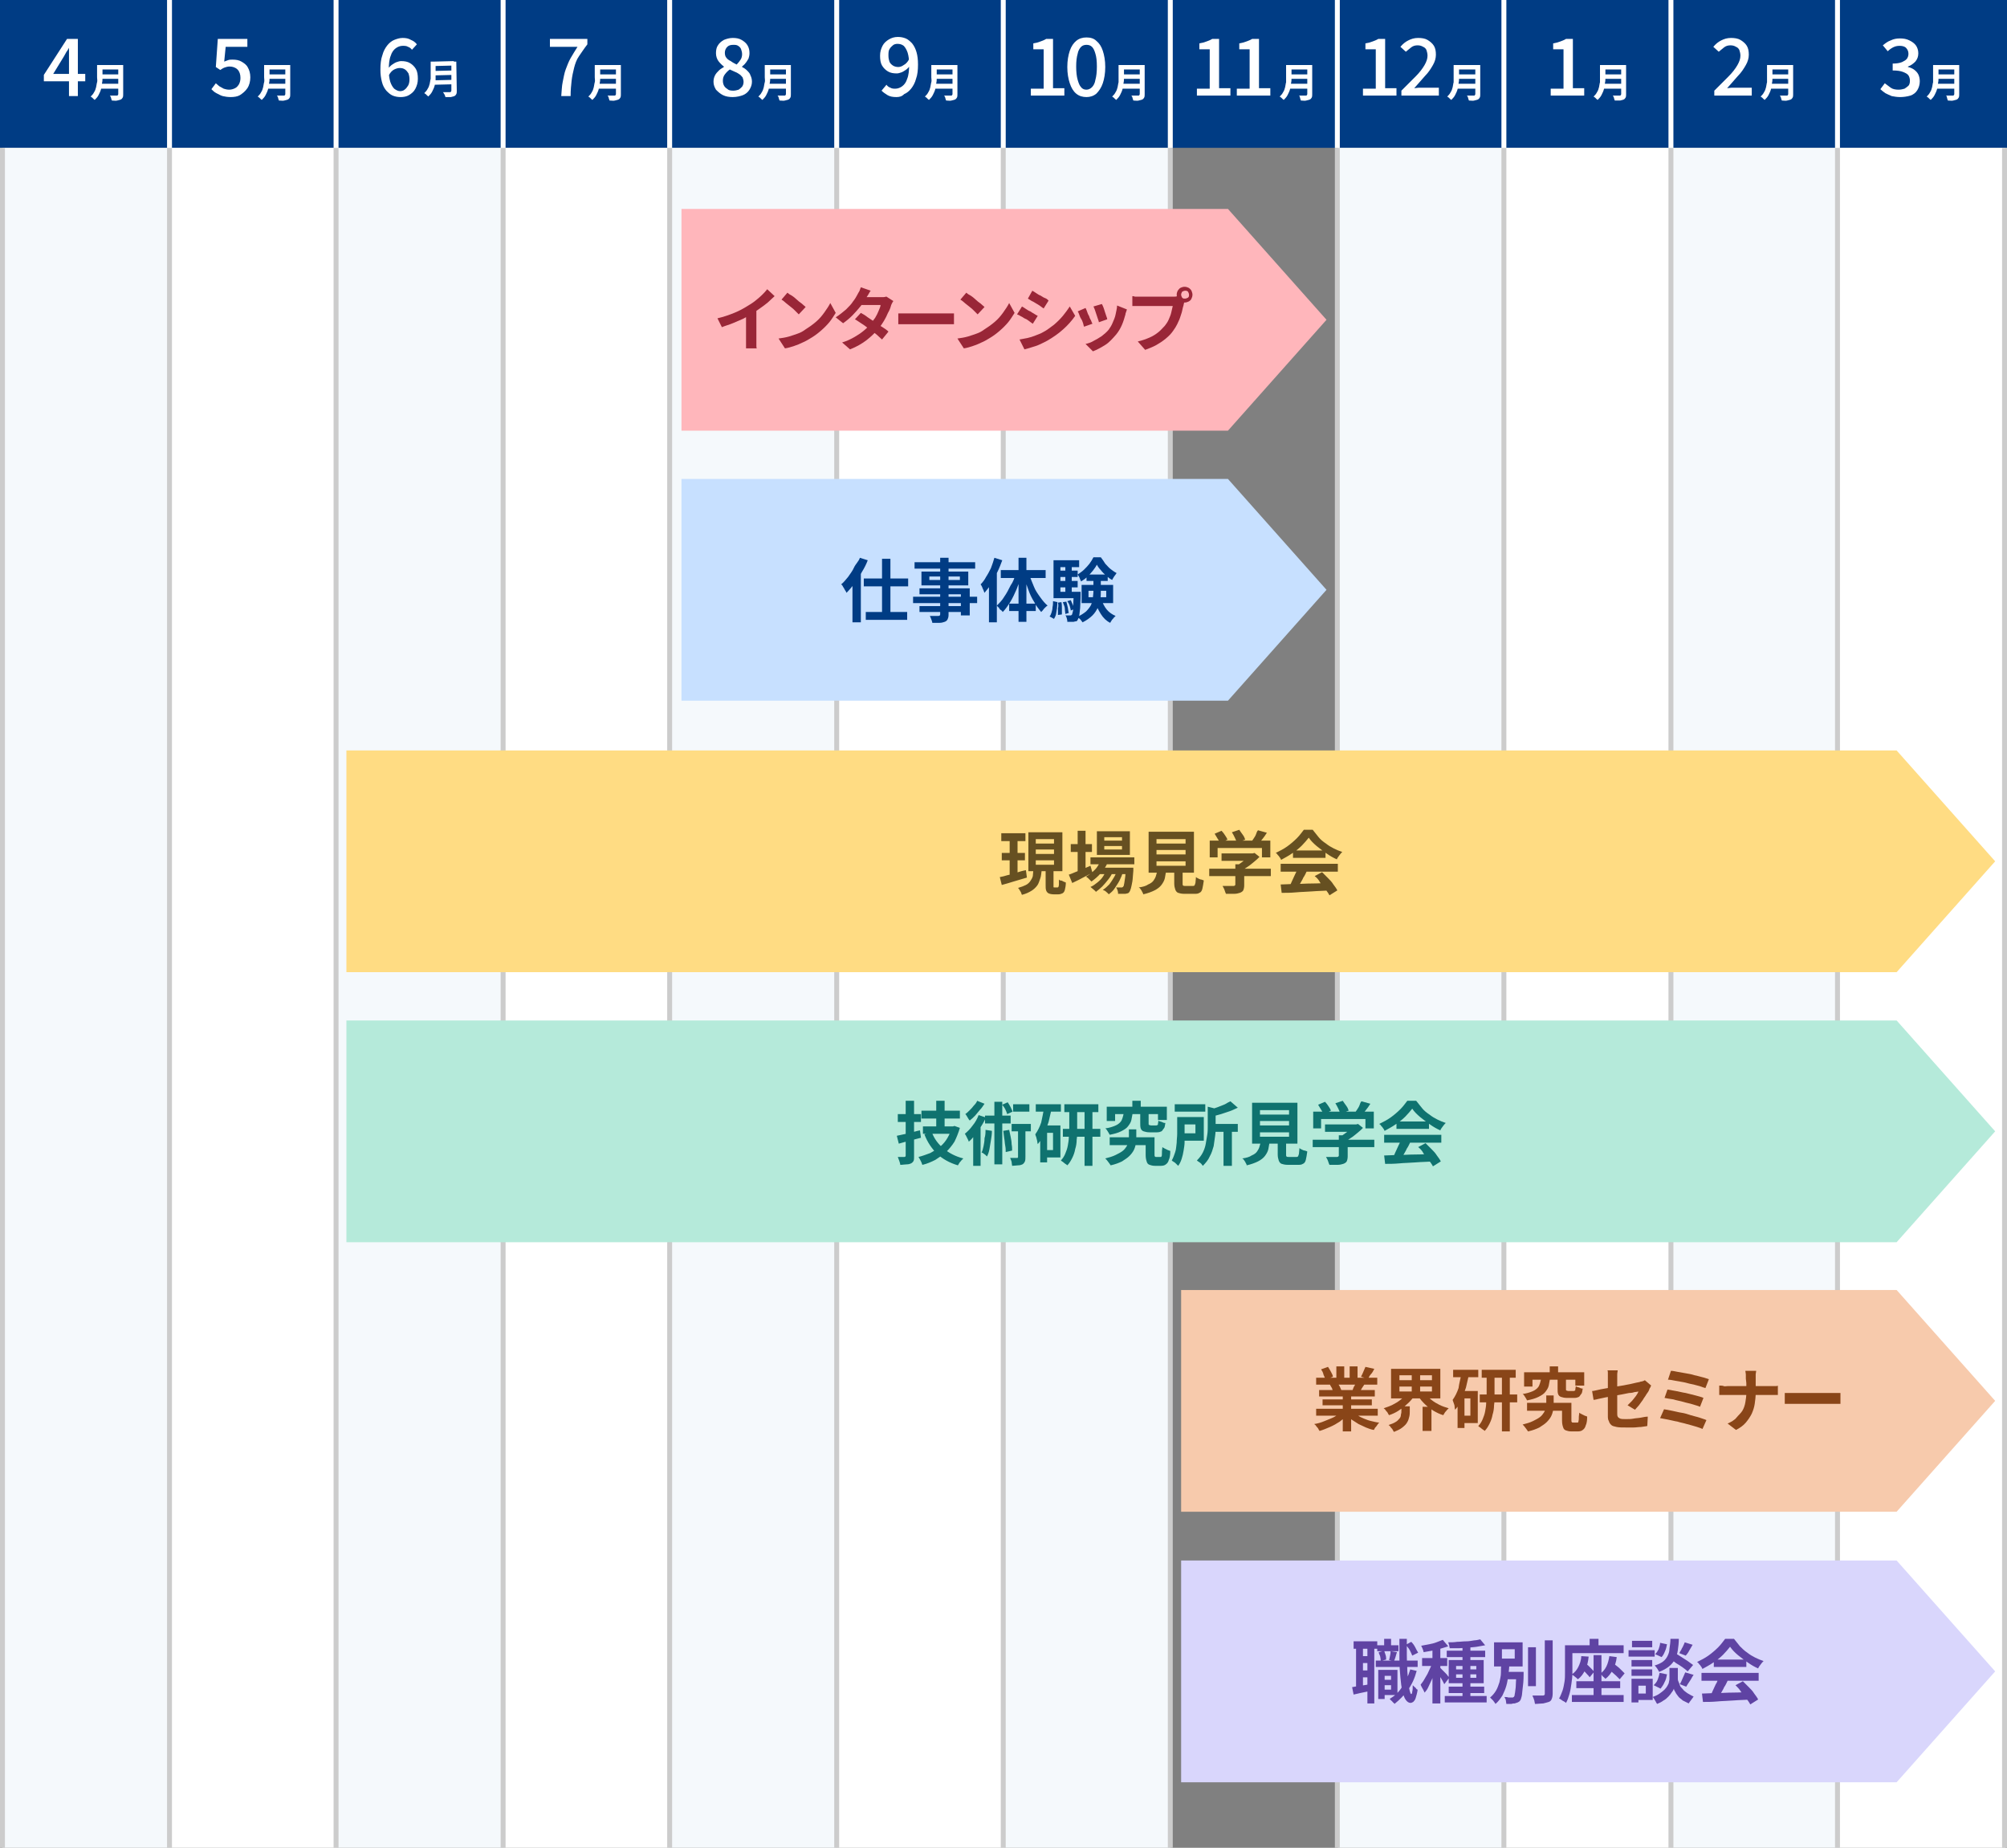 <?xml version="1.0" encoding="utf-8"?>
<!-- Generator: Adobe Illustrator 29.6.1, SVG Export Plug-In . SVG Version: 9.03 Build 0)  -->
<svg version="1.1" id="_レイヤー_1" xmlns="http://www.w3.org/2000/svg" xmlns:xlink="http://www.w3.org/1999/xlink" x="0px"
	 y="0px" viewBox="0 0 407.3 375" style="enable-background:new 0 0 407.3 375;" xml:space="preserve">
<rect x="0" y="0" width="407.3" height="375" fill="#808080" stroke="none"/>
<style type="text/css">
	.st0{fill:#003C84;}
	.st1{fill:#F5F9FC;}
	.st2{fill:#FFFFFF;}
	.st3{enable-background:new    ;}
	.st4{fill:none;stroke:#CCCCCC;stroke-miterlimit:10;}
	.st5{fill:#FFB6BB;}
	.st6{fill:#992637;}
	.st7{fill:#C7E0FF;}
	.st8{fill:#FFDC83;}
	.st9{fill:#665021;}
	.st10{fill:#F7CAAC;}
	.st11{fill:#894518;}
	.st12{fill:#D9D6FC;}
	.st13{fill:#5F43A3;}
	.st14{fill:#B5EADA;}
	.st15{fill:#0F726F;}
	.st16{fill:none;stroke:#FFFFFF;stroke-miterlimit:10;}
</style>
<rect class="st0" width="407.3" height="30"/>
<rect x="0.5" y="30" class="st1" width="33.9" height="345"/>
<rect x="34.4" y="30" class="st2" width="33.9" height="345"/>
<rect x="68.2" y="30" class="st1" width="33.9" height="345"/>
<rect x="102.1" y="30" class="st2" width="33.9" height="345"/>
<rect x="136" y="30" class="st1" width="33.9" height="345"/>
<rect x="169.9" y="30" class="st2" width="33.9" height="345"/>
<rect x="203.7" y="30" class="st1" width="33.9" height="345"/>
<rect x="271.5" y="30" class="st1" width="33.9" height="345"/>
<rect x="305.3" y="30" class="st2" width="33.9" height="345"/>
<rect x="339.2" y="30" class="st1" width="33.9" height="345"/>
<rect x="373.1" y="30" class="st2" width="33.9" height="345"/>
<g class="st3">
	<path class="st2" d="M14,19.5v-7.4c0-0.3,0-0.7,0-1.2c0-0.5,0-0.8,0-1.2H14c-0.2,0.3-0.3,0.6-0.5,0.8c-0.2,0.3-0.3,0.6-0.5,0.9
		L10.8,15h6.5v1.5H8.9v-1.3l4.7-7.3h2.2v11.6H14z"/>
</g>
<g class="st3">
	<path class="st2" d="M19.8,13.2h1v2.6c0,0.3,0,0.7-0.1,1.1c0,0.4-0.1,0.8-0.2,1.2c-0.1,0.4-0.3,0.8-0.5,1.2c-0.2,0.4-0.5,0.7-0.8,1
		c0-0.1-0.1-0.1-0.2-0.2c-0.1-0.1-0.2-0.2-0.3-0.3c-0.1-0.1-0.2-0.1-0.3-0.2c0.3-0.3,0.5-0.5,0.7-0.9c0.2-0.3,0.3-0.6,0.4-1
		s0.1-0.7,0.2-1s0-0.7,0-1V13.2z M20.4,17h4V18h-4V17z M20.5,13.2h4v0.9h-4V13.2z M20.5,15.1h4v0.9h-4V15.1z M24,13.2h1v5.9
		c0,0.3,0,0.5-0.1,0.7c-0.1,0.2-0.2,0.3-0.4,0.4c-0.2,0.1-0.4,0.1-0.7,0.2s-0.6,0-1.1,0c0-0.1-0.1-0.2-0.1-0.3
		c0-0.1-0.1-0.2-0.1-0.4c-0.1-0.1-0.1-0.2-0.2-0.3c0.2,0,0.4,0,0.6,0c0.2,0,0.4,0,0.5,0c0.2,0,0.3,0,0.3,0c0.1,0,0.2,0,0.2-0.1
		c0,0,0.1-0.1,0.1-0.2V13.2z"/>
</g>
<g class="st3">
	<path class="st2" d="M46.8,19.7c-0.6,0-1.2-0.1-1.6-0.2s-0.9-0.4-1.3-0.6c-0.4-0.2-0.7-0.5-1-0.8l0.9-1.2c0.2,0.2,0.5,0.4,0.7,0.6
		c0.3,0.2,0.6,0.3,0.9,0.5c0.3,0.1,0.7,0.2,1.1,0.2c0.4,0,0.8-0.1,1.2-0.3c0.4-0.2,0.6-0.5,0.8-0.8c0.2-0.4,0.3-0.8,0.3-1.3
		c0-0.7-0.2-1.3-0.6-1.7c-0.4-0.4-1-0.6-1.6-0.6c-0.4,0-0.7,0.1-1,0.2s-0.6,0.3-0.9,0.5l-0.9-0.6l0.4-5.7h6v1.6h-4.4l-0.3,3
		c0.3-0.1,0.5-0.2,0.8-0.3s0.5-0.1,0.9-0.1c0.7,0,1.3,0.1,1.8,0.4c0.5,0.3,1,0.6,1.3,1.2c0.3,0.5,0.5,1.2,0.5,2
		c0,0.8-0.2,1.6-0.6,2.2c-0.4,0.6-0.9,1-1.5,1.4C48.2,19.6,47.5,19.7,46.8,19.7z"/>
</g>
<g class="st3">
	<path class="st2" d="M53.7,13.2h1v2.6c0,0.3,0,0.7-0.1,1.1c0,0.4-0.1,0.8-0.2,1.2c-0.1,0.4-0.3,0.8-0.5,1.2c-0.2,0.4-0.5,0.7-0.8,1
		c0-0.1-0.1-0.1-0.2-0.2c-0.1-0.1-0.2-0.2-0.3-0.3c-0.1-0.1-0.2-0.1-0.3-0.2c0.3-0.3,0.5-0.5,0.7-0.9c0.2-0.3,0.3-0.6,0.4-1
		s0.1-0.7,0.2-1s0-0.7,0-1V13.2z M54.3,17h4V18h-4V17z M54.3,13.2h4v0.9h-4V13.2z M54.3,15.1h4v0.9h-4V15.1z M57.9,13.2h1v5.9
		c0,0.3,0,0.5-0.1,0.7c-0.1,0.2-0.2,0.3-0.4,0.4c-0.2,0.1-0.4,0.1-0.7,0.2s-0.6,0-1.1,0c0-0.1-0.1-0.2-0.1-0.3
		c0-0.1-0.1-0.2-0.1-0.4c-0.1-0.1-0.1-0.2-0.2-0.3c0.2,0,0.4,0,0.6,0c0.2,0,0.4,0,0.5,0c0.2,0,0.3,0,0.3,0c0.1,0,0.2,0,0.2-0.1
		c0,0,0.1-0.1,0.1-0.2V13.2z"/>
</g>
<g>
	<g class="st3">
		<path class="st2" d="M81.3,19.7c-0.6,0-1.1-0.1-1.6-0.3c-0.5-0.2-0.9-0.6-1.3-1c-0.4-0.5-0.7-1-0.9-1.8s-0.3-1.5-0.3-2.5
			c0-1.1,0.1-2.1,0.4-2.9c0.2-0.8,0.6-1.5,1-2s0.9-0.9,1.4-1.1s1.1-0.4,1.7-0.4c0.7,0,1.2,0.1,1.7,0.4c0.5,0.2,0.9,0.5,1.2,0.9
			l-1,1.1c-0.2-0.3-0.5-0.5-0.8-0.6c-0.3-0.2-0.7-0.2-1.1-0.2c-0.5,0-1,0.2-1.4,0.5c-0.4,0.3-0.8,0.8-1,1.5
			c-0.3,0.7-0.4,1.7-0.4,2.9c0,1,0.1,1.7,0.3,2.4c0.2,0.6,0.5,1.1,0.8,1.4c0.4,0.3,0.8,0.5,1.2,0.5c0.3,0,0.7-0.1,0.9-0.3
			c0.3-0.2,0.5-0.5,0.7-0.8c0.2-0.3,0.3-0.8,0.3-1.3c0-0.5-0.1-0.9-0.2-1.2c-0.2-0.3-0.4-0.6-0.7-0.8c-0.3-0.2-0.6-0.3-1.1-0.3
			c-0.3,0-0.7,0.1-1.1,0.3c-0.4,0.2-0.8,0.6-1.1,1.2l-0.1-1.4c0.2-0.3,0.5-0.6,0.8-0.8c0.3-0.2,0.6-0.4,0.9-0.5
			c0.3-0.1,0.6-0.2,0.9-0.2c0.7,0,1.3,0.1,1.8,0.4c0.5,0.3,0.9,0.7,1.2,1.2s0.4,1.2,0.4,2c0,0.8-0.2,1.4-0.5,2
			c-0.3,0.6-0.8,1-1.3,1.3C82.5,19.6,81.9,19.7,81.3,19.7z"/>
	</g>
	<g class="st3">
		<path class="st2" d="M87.4,12.5l1,0l0,2.6c0,0.3,0,0.7,0,1.1c0,0.4-0.1,0.8-0.2,1.2c-0.1,0.4-0.3,0.8-0.5,1.2
			c-0.2,0.4-0.5,0.7-0.8,1c0-0.1-0.1-0.1-0.2-0.2s-0.2-0.2-0.3-0.3c-0.1-0.1-0.2-0.1-0.3-0.2c0.3-0.3,0.5-0.5,0.7-0.9
			c0.2-0.3,0.3-0.6,0.4-1s0.1-0.7,0.2-1c0-0.3,0-0.7,0-1L87.4,12.5z M88.1,12.5l4-0.1l0,0.9l-4,0.1L88.1,12.5z M88.1,16.3l4-0.1
			l0,0.9l-4,0.1L88.1,16.3z M88.1,14.4l4-0.1l0,0.9l-4,0.1L88.1,14.4z M91.6,12.5l1,0l0.1,5.9c0,0.3,0,0.5-0.1,0.7
			c-0.1,0.2-0.2,0.3-0.4,0.4c-0.2,0.1-0.4,0.1-0.7,0.2c-0.3,0-0.6,0-1.1,0c0-0.1-0.1-0.2-0.1-0.3c0-0.1-0.1-0.2-0.2-0.4
			c-0.1-0.1-0.1-0.2-0.2-0.3c0.2,0,0.4,0,0.6,0c0.2,0,0.4,0,0.5,0c0.2,0,0.3,0,0.3,0c0.1,0,0.2,0,0.2-0.1c0,0,0.1-0.1,0.1-0.2
			L91.6,12.5z"/>
	</g>
</g>
<g class="st3">
	<path class="st2" d="M113.9,19.5c0.1-1,0.1-2,0.3-2.9s0.3-1.7,0.6-2.5s0.6-1.6,1-2.3s0.9-1.5,1.4-2.3h-5.6V7.9h7.6v1.1
		c-0.7,0.9-1.2,1.7-1.7,2.4s-0.8,1.6-1,2.4c-0.2,0.8-0.4,1.7-0.5,2.6c-0.1,0.9-0.2,1.9-0.2,3.1H113.9z"/>
</g>
<g class="st3">
	<path class="st2" d="M120.8,13.2h1v2.6c0,0.3,0,0.7-0.1,1.1c0,0.4-0.1,0.8-0.2,1.2c-0.1,0.4-0.3,0.8-0.5,1.2
		c-0.2,0.4-0.5,0.7-0.8,1c0-0.1-0.1-0.1-0.2-0.2c-0.1-0.1-0.2-0.2-0.3-0.3c-0.1-0.1-0.2-0.1-0.3-0.2c0.3-0.3,0.5-0.5,0.7-0.9
		c0.2-0.3,0.3-0.6,0.4-1s0.1-0.7,0.2-1s0-0.7,0-1V13.2z M121.5,17h4V18h-4V17z M121.5,13.2h4v0.9h-4V13.2z M121.5,15.1h4v0.9h-4
		V15.1z M125,13.2h1v5.9c0,0.3,0,0.5-0.1,0.7c-0.1,0.2-0.2,0.3-0.4,0.4c-0.2,0.1-0.4,0.1-0.7,0.2s-0.6,0-1.1,0
		c0-0.1-0.1-0.2-0.1-0.3c0-0.1-0.1-0.2-0.1-0.4c-0.1-0.1-0.1-0.2-0.2-0.3c0.2,0,0.4,0,0.6,0c0.2,0,0.4,0,0.5,0c0.2,0,0.3,0,0.3,0
		c0.1,0,0.2,0,0.2-0.1c0,0,0.1-0.1,0.1-0.2V13.2z"/>
</g>
<g class="st3">
	<path class="st2" d="M148.7,19.7c-0.7,0-1.4-0.1-2-0.4c-0.6-0.3-1-0.7-1.4-1.1c-0.3-0.5-0.5-1-0.5-1.6c0-0.5,0.1-0.9,0.3-1.3
		c0.2-0.4,0.5-0.7,0.8-1c0.3-0.3,0.7-0.5,1-0.7v-0.1c-0.4-0.3-0.8-0.7-1.1-1.1c-0.3-0.4-0.5-1-0.5-1.6c0-0.6,0.1-1.2,0.4-1.6
		c0.3-0.5,0.7-0.8,1.2-1.1c0.5-0.2,1.1-0.4,1.8-0.4c0.7,0,1.3,0.1,1.8,0.4c0.5,0.3,0.9,0.6,1.2,1.1s0.4,1,0.4,1.6
		c0,0.4-0.1,0.8-0.2,1.1c-0.2,0.3-0.4,0.7-0.6,0.9c-0.2,0.3-0.5,0.5-0.7,0.7v0.1c0.4,0.2,0.7,0.4,1,0.7c0.3,0.3,0.6,0.6,0.7,1
		c0.2,0.4,0.3,0.8,0.3,1.3c0,0.6-0.2,1.1-0.5,1.6c-0.3,0.5-0.8,0.9-1.3,1.1S149.5,19.7,148.7,19.7z M148.8,18.4
		c0.4,0,0.8-0.1,1.1-0.2c0.3-0.2,0.5-0.4,0.7-0.6c0.2-0.3,0.3-0.6,0.3-1c0-0.3-0.1-0.6-0.2-0.9c-0.2-0.2-0.4-0.5-0.6-0.6
		c-0.3-0.2-0.6-0.4-0.9-0.5c-0.4-0.2-0.7-0.3-1.1-0.5c-0.4,0.3-0.7,0.6-1,1s-0.4,0.8-0.4,1.3c0,0.4,0.1,0.8,0.3,1.1
		c0.2,0.3,0.5,0.5,0.8,0.7C147.9,18.3,148.3,18.4,148.8,18.4z M149.5,13.1c0.3-0.3,0.6-0.7,0.8-1s0.3-0.7,0.3-1.1
		c0-0.4-0.1-0.7-0.2-1s-0.3-0.5-0.6-0.7c-0.3-0.2-0.6-0.2-1-0.2c-0.5,0-0.9,0.1-1.2,0.4c-0.3,0.3-0.5,0.7-0.5,1.2
		c0,0.4,0.1,0.8,0.3,1c0.2,0.3,0.5,0.5,0.9,0.7C148.7,12.7,149.1,12.9,149.5,13.1z"/>
</g>
<g class="st3">
	<path class="st2" d="M155.3,13.2h1v2.6c0,0.3,0,0.7-0.1,1.1c0,0.4-0.1,0.8-0.2,1.2c-0.1,0.4-0.3,0.8-0.5,1.2
		c-0.2,0.4-0.5,0.7-0.8,1c0-0.1-0.1-0.1-0.2-0.2c-0.1-0.1-0.2-0.2-0.3-0.3c-0.1-0.1-0.2-0.1-0.3-0.2c0.3-0.3,0.5-0.5,0.7-0.9
		c0.2-0.3,0.3-0.6,0.4-1s0.1-0.7,0.2-1s0-0.7,0-1V13.2z M155.9,17h4V18h-4V17z M156,13.2h4v0.9h-4V13.2z M156,15.1h4v0.9h-4V15.1z
		 M159.5,13.2h1v5.9c0,0.3,0,0.5-0.1,0.7c-0.1,0.2-0.2,0.3-0.4,0.4c-0.2,0.1-0.4,0.1-0.7,0.2s-0.6,0-1.1,0c0-0.1-0.1-0.2-0.1-0.3
		c0-0.1-0.1-0.2-0.1-0.4c-0.1-0.1-0.1-0.2-0.2-0.3c0.2,0,0.4,0,0.6,0c0.2,0,0.4,0,0.5,0c0.2,0,0.3,0,0.3,0c0.1,0,0.2,0,0.2-0.1
		c0,0,0.1-0.1,0.1-0.2V13.2z"/>
</g>
<g class="st3">
	<path class="st2" d="M181.9,19.7c-0.7,0-1.3-0.1-1.8-0.4c-0.5-0.3-0.9-0.6-1.2-0.9l1-1.2c0.2,0.3,0.5,0.5,0.8,0.6
		c0.3,0.2,0.7,0.2,1,0.2c0.5,0,1-0.2,1.4-0.5s0.8-0.8,1-1.5c0.3-0.7,0.4-1.7,0.4-2.9c0-1-0.1-1.7-0.3-2.4c-0.2-0.6-0.5-1.1-0.8-1.4
		c-0.4-0.3-0.8-0.4-1.3-0.4c-0.3,0-0.7,0.1-0.9,0.3s-0.5,0.4-0.7,0.8c-0.2,0.3-0.2,0.8-0.2,1.3c0,0.5,0.1,0.9,0.2,1.2
		c0.1,0.3,0.4,0.6,0.7,0.8c0.3,0.2,0.7,0.3,1.1,0.3c0.3,0,0.7-0.1,1.1-0.4c0.4-0.2,0.8-0.6,1.1-1.2l0.1,1.4
		c-0.2,0.3-0.5,0.6-0.8,0.8s-0.6,0.4-0.9,0.5c-0.3,0.1-0.6,0.2-0.9,0.2c-0.7,0-1.3-0.1-1.8-0.4c-0.5-0.3-0.9-0.7-1.2-1.2
		c-0.3-0.5-0.4-1.2-0.4-2c0-0.8,0.2-1.4,0.5-2c0.3-0.6,0.8-1,1.3-1.3c0.5-0.3,1.1-0.5,1.8-0.5c0.6,0,1.1,0.1,1.6,0.3
		c0.5,0.2,0.9,0.6,1.3,1c0.4,0.5,0.7,1.1,0.9,1.8c0.2,0.7,0.3,1.5,0.3,2.5c0,1.1-0.1,2.1-0.4,2.9c-0.2,0.8-0.6,1.5-1,2
		c-0.4,0.5-0.9,0.9-1.4,1.1C183,19.6,182.5,19.7,181.9,19.7z"/>
</g>
<g class="st3">
	<path class="st2" d="M189.1,13.2h1v2.6c0,0.3,0,0.7-0.1,1.1c0,0.4-0.1,0.8-0.2,1.2c-0.1,0.4-0.3,0.8-0.5,1.2
		c-0.2,0.4-0.5,0.7-0.8,1c0-0.1-0.1-0.1-0.2-0.2c-0.1-0.1-0.2-0.2-0.3-0.3c-0.1-0.1-0.2-0.1-0.3-0.2c0.3-0.3,0.5-0.5,0.7-0.9
		c0.2-0.3,0.3-0.6,0.4-1s0.1-0.7,0.2-1s0-0.7,0-1V13.2z M189.7,17h4V18h-4V17z M189.8,13.2h4v0.9h-4V13.2z M189.8,15.1h4v0.9h-4
		V15.1z M193.3,13.2h1v5.9c0,0.3,0,0.5-0.1,0.7c-0.1,0.2-0.2,0.3-0.4,0.4c-0.2,0.1-0.4,0.1-0.7,0.2s-0.6,0-1.1,0
		c0-0.1-0.1-0.2-0.1-0.3c0-0.1-0.1-0.2-0.1-0.4c-0.1-0.1-0.1-0.2-0.2-0.3c0.2,0,0.4,0,0.6,0c0.2,0,0.4,0,0.5,0c0.2,0,0.3,0,0.3,0
		c0.1,0,0.2,0,0.2-0.1c0,0,0.1-0.1,0.1-0.2V13.2z"/>
</g>
<g class="st3">
	<path class="st2" d="M209.2,19.5V18h2.6v-8h-2.1V8.8c0.6-0.1,1-0.2,1.5-0.4s0.8-0.3,1.1-0.5h1.4v10h2.3v1.5H209.2z"/>
</g>
<g class="st3">
	<path class="st2" d="M220.5,19.7c-0.8,0-1.5-0.2-2.1-0.7c-0.6-0.5-1-1.2-1.3-2.1c-0.3-0.9-0.5-2-0.5-3.3c0-1.3,0.2-2.4,0.5-3.3
		c0.3-0.9,0.8-1.6,1.3-2c0.6-0.5,1.3-0.7,2.1-0.7c0.8,0,1.5,0.2,2,0.7c0.6,0.5,1,1.1,1.3,2c0.3,0.9,0.5,2,0.5,3.3
		c0,1.3-0.2,2.4-0.5,3.3c-0.3,0.9-0.8,1.6-1.3,2.1C221.9,19.5,221.2,19.7,220.5,19.7z M220.5,18.2c0.4,0,0.8-0.2,1.1-0.5
		s0.6-0.8,0.7-1.5c0.2-0.7,0.3-1.6,0.3-2.7s-0.1-2-0.3-2.6c-0.2-0.7-0.4-1.1-0.7-1.4s-0.7-0.4-1.1-0.4c-0.4,0-0.8,0.1-1.1,0.4
		c-0.3,0.3-0.6,0.8-0.7,1.4c-0.2,0.7-0.3,1.5-0.3,2.6s0.1,2,0.3,2.7c0.2,0.7,0.4,1.2,0.7,1.5C219.7,18.1,220.1,18.2,220.5,18.2z"/>
</g>
<g class="st3">
	<path class="st2" d="M227.1,13.2h1v2.6c0,0.3,0,0.7-0.1,1.1c0,0.4-0.1,0.8-0.2,1.2c-0.1,0.4-0.3,0.8-0.5,1.2
		c-0.2,0.4-0.5,0.7-0.8,1c0-0.1-0.1-0.1-0.2-0.2c-0.1-0.1-0.2-0.2-0.3-0.3s-0.2-0.1-0.3-0.2c0.3-0.3,0.5-0.5,0.7-0.9
		c0.2-0.3,0.3-0.6,0.4-1s0.1-0.7,0.2-1c0-0.3,0-0.7,0-1V13.2z M227.7,17h4V18h-4V17z M227.7,13.2h4v0.9h-4V13.2z M227.7,15.1h4v0.9
		h-4V15.1z M231.3,13.2h1v5.9c0,0.3,0,0.5-0.1,0.7c-0.1,0.2-0.2,0.3-0.4,0.4c-0.2,0.1-0.4,0.1-0.7,0.2s-0.6,0-1.1,0
		c0-0.1-0.1-0.2-0.1-0.3c0-0.1-0.1-0.2-0.1-0.4c-0.1-0.1-0.1-0.2-0.2-0.3c0.2,0,0.4,0,0.6,0c0.2,0,0.4,0,0.5,0s0.3,0,0.3,0
		c0.1,0,0.2,0,0.2-0.1c0,0,0.1-0.1,0.1-0.2V13.2z"/>
</g>
<g class="st3">
	<path class="st2" d="M242.9,19.5V18h2.6v-8h-2.1V8.8c0.6-0.1,1-0.2,1.5-0.4s0.8-0.3,1.1-0.5h1.4v10h2.3v1.5H242.9z"/>
</g>
<g class="st3">
	<path class="st2" d="M251,19.5V18h2.6v-8h-2.1V8.8c0.6-0.1,1-0.2,1.5-0.4s0.8-0.3,1.1-0.5h1.4v10h2.3v1.5H251z"/>
</g>
<g class="st3">
	<path class="st2" d="M261.1,13.2h1v2.6c0,0.3,0,0.7-0.1,1.1c0,0.4-0.1,0.8-0.2,1.2c-0.1,0.4-0.3,0.8-0.5,1.2
		c-0.2,0.4-0.5,0.7-0.8,1c0-0.1-0.1-0.1-0.2-0.2c-0.1-0.1-0.2-0.2-0.3-0.3c-0.1-0.1-0.2-0.1-0.3-0.2c0.3-0.3,0.5-0.5,0.7-0.9
		c0.2-0.3,0.3-0.6,0.4-1s0.1-0.7,0.2-1c0-0.3,0-0.7,0-1V13.2z M261.7,17h4V18h-4V17z M261.7,13.2h4v0.9h-4V13.2z M261.7,15.1h4v0.9
		h-4V15.1z M265.3,13.2h1v5.9c0,0.3,0,0.5-0.1,0.7c-0.1,0.2-0.2,0.3-0.4,0.4c-0.2,0.1-0.4,0.1-0.7,0.2s-0.6,0-1.1,0
		c0-0.1-0.1-0.2-0.1-0.3c0-0.1-0.1-0.2-0.1-0.4s-0.1-0.2-0.2-0.3c0.2,0,0.4,0,0.6,0s0.4,0,0.5,0c0.2,0,0.3,0,0.3,0
		c0.1,0,0.2,0,0.2-0.1c0,0,0.1-0.1,0.1-0.2V13.2z"/>
</g>
<g class="st3">
	<path class="st2" d="M276.6,19.5V18h2.6v-8h-2.1V8.8c0.6-0.1,1-0.2,1.5-0.4s0.8-0.3,1.1-0.5h1.4v10h2.3v1.5H276.6z"/>
</g>
<g class="st3">
	<path class="st2" d="M284.4,19.5v-1.1c1.1-1.1,2.1-2.1,2.9-2.9c0.8-0.8,1.4-1.6,1.8-2.3c0.4-0.7,0.6-1.3,0.6-1.9
		c0-0.4-0.1-0.8-0.2-1.1s-0.4-0.6-0.7-0.7c-0.3-0.2-0.7-0.3-1.1-0.3c-0.5,0-0.9,0.1-1.3,0.4c-0.4,0.3-0.7,0.6-1.1,0.9l-1.1-1
		c0.5-0.6,1-1,1.6-1.3s1.2-0.5,2-0.5c0.7,0,1.4,0.1,1.9,0.4s1,0.7,1.3,1.2c0.3,0.5,0.4,1.1,0.4,1.8c0,0.7-0.2,1.4-0.6,2.1
		c-0.4,0.7-0.9,1.5-1.6,2.2c-0.7,0.8-1.4,1.6-2.2,2.5c0.3,0,0.6-0.1,1-0.1c0.4,0,0.7,0,1,0h3v1.6H284.4z"/>
</g>
<g class="st3">
	<path class="st2" d="M295.1,13.2h1v2.6c0,0.3,0,0.7-0.1,1.1c0,0.4-0.1,0.8-0.2,1.2c-0.1,0.4-0.3,0.8-0.5,1.2
		c-0.2,0.4-0.5,0.7-0.8,1c0-0.1-0.1-0.1-0.2-0.2c-0.1-0.1-0.2-0.2-0.3-0.3s-0.2-0.1-0.3-0.2c0.3-0.3,0.5-0.5,0.7-0.9
		c0.2-0.3,0.3-0.6,0.4-1s0.1-0.7,0.2-1c0-0.3,0-0.7,0-1V13.2z M295.8,17h4V18h-4V17z M295.8,13.2h4v0.9h-4V13.2z M295.8,15.1h4v0.9
		h-4V15.1z M299.4,13.2h1v5.9c0,0.3,0,0.5-0.1,0.7c-0.1,0.2-0.2,0.3-0.4,0.4c-0.2,0.1-0.4,0.1-0.7,0.2s-0.6,0-1.1,0
		c0-0.1-0.1-0.2-0.1-0.3c0-0.1-0.1-0.2-0.1-0.4c-0.1-0.1-0.1-0.2-0.2-0.3c0.2,0,0.4,0,0.6,0c0.2,0,0.4,0,0.5,0s0.3,0,0.3,0
		c0.1,0,0.2,0,0.2-0.1c0,0,0.1-0.1,0.1-0.2V13.2z"/>
</g>
<g class="st3">
	<path class="st2" d="M314.7,19.5V18h2.6v-8h-2.1V8.8c0.6-0.1,1-0.2,1.5-0.4s0.8-0.3,1.1-0.5h1.4v10h2.3v1.5H314.7z"/>
</g>
<g class="st3">
	<path class="st2" d="M324.8,13.2h1v2.6c0,0.3,0,0.7-0.1,1.1c0,0.4-0.1,0.8-0.2,1.2c-0.1,0.4-0.3,0.8-0.5,1.2
		c-0.2,0.4-0.5,0.7-0.8,1c0-0.1-0.1-0.1-0.2-0.2c-0.1-0.1-0.2-0.2-0.3-0.3s-0.2-0.1-0.3-0.2c0.3-0.3,0.5-0.5,0.7-0.9
		c0.2-0.3,0.3-0.6,0.4-1s0.1-0.7,0.2-1c0-0.3,0-0.7,0-1V13.2z M325.4,17h4V18h-4V17z M325.4,13.2h4v0.9h-4V13.2z M325.4,15.1h4v0.9
		h-4V15.1z M329,13.2h1v5.9c0,0.3,0,0.5-0.1,0.7c-0.1,0.2-0.2,0.3-0.4,0.4c-0.2,0.1-0.4,0.1-0.7,0.2c-0.3,0-0.6,0-1.1,0
		c0-0.1-0.1-0.2-0.1-0.3c0-0.1-0.1-0.2-0.1-0.4c-0.1-0.1-0.1-0.2-0.2-0.3c0.2,0,0.4,0,0.6,0s0.4,0,0.5,0s0.3,0,0.3,0
		c0.1,0,0.2,0,0.2-0.1c0,0,0.1-0.1,0.1-0.2V13.2z"/>
</g>
<g class="st3">
	<path class="st2" d="M347.9,19.5v-1.1c1.1-1.1,2.1-2.1,2.9-2.9c0.8-0.8,1.4-1.6,1.8-2.3c0.4-0.7,0.6-1.3,0.6-1.9
		c0-0.4-0.1-0.8-0.2-1.1c-0.1-0.3-0.4-0.6-0.7-0.7c-0.3-0.2-0.7-0.3-1.1-0.3c-0.5,0-0.9,0.1-1.3,0.4c-0.4,0.3-0.7,0.6-1.1,0.9
		l-1.1-1c0.5-0.6,1-1,1.6-1.3c0.6-0.3,1.2-0.5,2-0.5c0.7,0,1.4,0.1,1.9,0.4s1,0.7,1.3,1.2s0.4,1.1,0.4,1.8c0,0.7-0.2,1.4-0.6,2.1
		c-0.4,0.7-0.9,1.5-1.6,2.2c-0.7,0.8-1.4,1.6-2.2,2.5c0.3,0,0.6-0.1,1-0.1c0.4,0,0.7,0,1,0h3v1.6H347.9z"/>
</g>
<g class="st3">
	<path class="st2" d="M358.7,13.2h1v2.6c0,0.3,0,0.7-0.1,1.1c0,0.4-0.1,0.8-0.2,1.2c-0.1,0.4-0.3,0.8-0.5,1.2
		c-0.2,0.4-0.5,0.7-0.8,1c0-0.1-0.1-0.1-0.2-0.2c-0.1-0.1-0.2-0.2-0.3-0.3s-0.2-0.1-0.3-0.2c0.3-0.3,0.5-0.5,0.7-0.9
		c0.2-0.3,0.3-0.6,0.4-1s0.1-0.7,0.2-1c0-0.3,0-0.7,0-1V13.2z M359.3,17h4V18h-4V17z M359.4,13.2h4v0.9h-4V13.2z M359.4,15.1h4v0.9
		h-4V15.1z M362.9,13.2h1v5.9c0,0.3,0,0.5-0.1,0.7c-0.1,0.2-0.2,0.3-0.4,0.4c-0.2,0.1-0.4,0.1-0.7,0.2s-0.6,0-1.1,0
		c0-0.1-0.1-0.2-0.1-0.3c0-0.1-0.1-0.2-0.1-0.4c-0.1-0.1-0.1-0.2-0.2-0.3c0.2,0,0.4,0,0.6,0c0.2,0,0.4,0,0.5,0s0.3,0,0.3,0
		c0.1,0,0.2,0,0.2-0.1c0,0,0.1-0.1,0.1-0.2V13.2z"/>
</g>
<g class="st3">
	<path class="st2" d="M385.6,19.7c-0.6,0-1.2-0.1-1.7-0.2c-0.5-0.2-0.9-0.4-1.3-0.6c-0.4-0.3-0.7-0.5-1-0.8l0.9-1.2
		c0.4,0.3,0.8,0.6,1.2,0.9s1,0.4,1.6,0.4c0.5,0,0.8-0.1,1.2-0.2c0.3-0.2,0.6-0.4,0.8-0.6s0.3-0.6,0.3-1c0-0.4-0.1-0.8-0.3-1.1
		c-0.2-0.3-0.6-0.5-1.1-0.7c-0.5-0.2-1.2-0.3-2.1-0.3v-1.4c0.8,0,1.4-0.1,1.9-0.3c0.4-0.2,0.8-0.4,1-0.7c0.2-0.3,0.3-0.6,0.3-1
		c0-0.5-0.2-0.9-0.5-1.2c-0.3-0.3-0.8-0.4-1.3-0.4c-0.5,0-0.9,0.1-1.3,0.3c-0.4,0.2-0.8,0.5-1.1,0.8l-1-1.2c0.5-0.4,1-0.8,1.6-1
		c0.6-0.3,1.2-0.4,1.9-0.4c0.7,0,1.3,0.1,1.9,0.4s1,0.6,1.3,1c0.3,0.4,0.5,1,0.5,1.6c0,0.7-0.2,1.2-0.6,1.7c-0.4,0.4-0.9,0.8-1.5,1
		v0.1c0.5,0.1,0.9,0.3,1.2,0.5c0.4,0.3,0.7,0.6,0.9,1s0.3,0.9,0.3,1.4c0,0.7-0.2,1.3-0.5,1.8s-0.8,0.9-1.4,1.1
		C387,19.6,386.3,19.7,385.6,19.7z"/>
</g>
<g class="st3">
	<path class="st2" d="M392.4,13.2h1v2.6c0,0.3,0,0.7-0.1,1.1c0,0.4-0.1,0.8-0.2,1.2c-0.1,0.4-0.3,0.8-0.5,1.2
		c-0.2,0.4-0.5,0.7-0.8,1c0-0.1-0.1-0.1-0.2-0.2c-0.1-0.1-0.2-0.2-0.3-0.3c-0.1-0.1-0.2-0.1-0.3-0.2c0.3-0.3,0.5-0.5,0.7-0.9
		c0.2-0.3,0.3-0.6,0.4-1s0.1-0.7,0.2-1c0-0.3,0-0.7,0-1V13.2z M393,17h4V18h-4V17z M393,13.2h4v0.9h-4V13.2z M393,15.1h4v0.9h-4
		V15.1z M396.6,13.2h1v5.9c0,0.3,0,0.5-0.1,0.7c-0.1,0.2-0.2,0.3-0.4,0.4c-0.2,0.1-0.4,0.1-0.7,0.2s-0.6,0-1.1,0
		c0-0.1-0.1-0.2-0.1-0.3c0-0.1-0.1-0.2-0.1-0.4s-0.1-0.2-0.2-0.3c0.2,0,0.4,0,0.6,0s0.4,0,0.5,0c0.2,0,0.3,0,0.3,0
		c0.1,0,0.2,0,0.2-0.1c0,0,0.1-0.1,0.1-0.2V13.2z"/>
</g>
<line class="st4" x1="34.4" y1="30" x2="34.4" y2="375"/>
<line class="st4" x1="0.5" y1="30" x2="0.5" y2="375"/>
<line class="st4" x1="68.2" y1="30" x2="68.2" y2="375"/>
<line class="st4" x1="102.1" y1="30" x2="102.1" y2="375"/>
<line class="st4" x1="135.9" y1="30" x2="135.9" y2="375"/>
<line class="st4" x1="169.8" y1="30" x2="169.8" y2="375"/>
<line class="st4" x1="203.6" y1="30" x2="203.6" y2="375"/>
<line class="st4" x1="237.5" y1="30" x2="237.5" y2="375"/>
<line class="st4" x1="271.4" y1="30" x2="271.4" y2="375"/>
<line class="st4" x1="305.2" y1="30" x2="305.2" y2="375"/>
<line class="st4" x1="339.1" y1="30" x2="339.1" y2="375"/>
<line class="st4" x1="372.9" y1="30" x2="372.9" y2="375"/>
<line class="st4" x1="406.8" y1="30" x2="406.8" y2="375"/>
<g>
	<polygon class="st5" points="249.2,87.4 138.3,87.4 138.3,42.4 249.2,42.4 269.2,64.9 	"/>
	<g class="st3">
		<path class="st6" d="M145.6,64.6c1.3-0.3,2.4-0.7,3.4-1.1c1-0.4,1.9-0.9,2.7-1.4c0.5-0.3,1-0.6,1.5-1c0.5-0.4,1-0.8,1.4-1.2
			c0.4-0.4,0.8-0.8,1.1-1.2l1.5,1.4c-0.4,0.4-0.9,0.8-1.4,1.3c-0.5,0.4-1,0.8-1.6,1.2c-0.6,0.4-1.1,0.8-1.6,1.1
			c-0.5,0.3-1.1,0.6-1.8,1c-0.7,0.3-1.4,0.6-2.1,0.9c-0.7,0.3-1.5,0.5-2.2,0.8L145.6,64.6z M151.5,63l2-0.5v6.3c0,0.2,0,0.4,0,0.7
			s0,0.5,0,0.7s0,0.4,0.1,0.5h-2.2c0-0.1,0-0.3,0-0.5s0-0.4,0-0.7c0-0.2,0-0.5,0-0.7V63z"/>
		<path class="st6" d="M158,68.7c0.7-0.1,1.4-0.2,2.1-0.4s1.2-0.4,1.8-0.6c0.6-0.2,1.1-0.5,1.5-0.8c0.8-0.5,1.5-1,2.2-1.6
			c0.7-0.6,1.2-1.2,1.7-1.9s0.9-1.3,1.2-1.9l1.1,2c-0.4,0.6-0.8,1.3-1.3,1.9c-0.5,0.6-1.1,1.2-1.8,1.8s-1.4,1.1-2.1,1.5
			c-0.5,0.3-1,0.6-1.5,0.8c-0.6,0.3-1.1,0.5-1.7,0.7c-0.6,0.2-1.2,0.4-1.9,0.5L158,68.7z M159.8,59.4c0.2,0.2,0.5,0.4,0.9,0.6
			c0.3,0.2,0.7,0.5,1,0.8c0.3,0.3,0.7,0.6,1,0.8c0.3,0.3,0.6,0.5,0.8,0.7l-1.4,1.5c-0.2-0.2-0.4-0.4-0.7-0.7
			c-0.3-0.3-0.6-0.6-0.9-0.8s-0.7-0.6-1-0.8c-0.3-0.3-0.6-0.5-0.9-0.7L159.8,59.4z"/>
		<path class="st6" d="M176.7,59c-0.2,0.2-0.3,0.5-0.5,0.8c-0.2,0.3-0.3,0.5-0.4,0.6c-0.3,0.6-0.7,1.2-1.2,1.8s-1,1.2-1.6,1.8
			c-0.6,0.6-1.2,1.1-1.9,1.6l-1.5-1.2c0.8-0.5,1.5-1.1,2.1-1.6c0.6-0.6,1.1-1.1,1.4-1.6c0.4-0.5,0.7-1,0.9-1.4
			c0.1-0.2,0.2-0.4,0.4-0.7c0.1-0.3,0.2-0.5,0.3-0.8L176.7,59z M181.3,61.1c-0.1,0.1-0.2,0.3-0.3,0.5c-0.1,0.2-0.2,0.4-0.2,0.5
			c-0.1,0.4-0.3,0.9-0.6,1.4c-0.2,0.5-0.5,1.1-0.8,1.6c-0.3,0.5-0.7,1.1-1.1,1.6c-0.7,0.8-1.5,1.6-2.4,2.3s-2.1,1.4-3.4,1.9
			l-1.6-1.4c1-0.3,1.8-0.7,2.5-1.1c0.7-0.4,1.3-0.8,1.9-1.3s1-0.9,1.4-1.4c0.3-0.4,0.6-0.8,0.9-1.2c0.3-0.5,0.5-0.9,0.7-1.4
			c0.2-0.5,0.4-0.9,0.4-1.2H174l0.6-1.6h4c0.2,0,0.4,0,0.7,0s0.4-0.1,0.6-0.1L181.3,61.1z M174.7,63.5c0.4,0.2,0.9,0.5,1.4,0.9
			c0.5,0.3,1,0.7,1.5,1c0.5,0.4,1,0.7,1.5,1s0.9,0.6,1.2,0.9l-1.3,1.6c-0.3-0.3-0.7-0.6-1.1-1c-0.5-0.4-0.9-0.7-1.5-1.1
			c-0.5-0.4-1-0.8-1.5-1.1s-1-0.7-1.4-0.9L174.7,63.5z"/>
		<path class="st6" d="M182.3,63.6c0.2,0,0.4,0,0.6,0c0.3,0,0.5,0,0.8,0c0.3,0,0.5,0,0.8,0c0.2,0,0.5,0,0.9,0c0.3,0,0.7,0,1.1,0
			c0.4,0,0.8,0,1.3,0s0.9,0,1.3,0s0.8,0,1.2,0c0.4,0,0.7,0,1,0s0.5,0,0.7,0c0.3,0,0.6,0,0.9,0s0.5,0,0.7,0v2.2c-0.2,0-0.4,0-0.7,0
			s-0.6,0-0.9,0c-0.2,0-0.4,0-0.7,0s-0.7,0-1,0s-0.8,0-1.2,0s-0.9,0-1.3,0c-0.4,0-0.9,0-1.3,0c-0.4,0-0.8,0-1.1,0s-0.6,0-0.9,0
			c-0.4,0-0.8,0-1.2,0s-0.8,0-1,0V63.6z"/>
		<path class="st6" d="M194.3,68.7c0.7-0.1,1.4-0.2,2.1-0.4s1.2-0.4,1.8-0.6c0.6-0.2,1.1-0.5,1.5-0.8c0.8-0.5,1.5-1,2.2-1.6
			c0.7-0.6,1.2-1.2,1.7-1.9s0.9-1.3,1.2-1.9l1.1,2c-0.4,0.6-0.8,1.3-1.3,1.9c-0.5,0.6-1.1,1.2-1.8,1.8s-1.4,1.1-2.1,1.5
			c-0.5,0.3-1,0.6-1.5,0.8c-0.6,0.3-1.1,0.5-1.7,0.7c-0.6,0.2-1.2,0.4-1.9,0.5L194.3,68.7z M196.1,59.4c0.2,0.2,0.5,0.4,0.9,0.6
			c0.3,0.2,0.7,0.5,1,0.8c0.3,0.3,0.7,0.6,1,0.8c0.3,0.3,0.6,0.5,0.8,0.7l-1.4,1.5c-0.2-0.2-0.4-0.4-0.7-0.7
			c-0.3-0.3-0.6-0.6-0.9-0.8s-0.7-0.6-1-0.8c-0.3-0.3-0.6-0.5-0.9-0.7L196.1,59.4z"/>
		<path class="st6" d="M207.4,62.2c0.2,0.1,0.5,0.3,0.8,0.5c0.3,0.2,0.6,0.4,0.9,0.5c0.3,0.2,0.6,0.4,0.8,0.5
			c0.3,0.2,0.5,0.3,0.7,0.4l-1,1.6c-0.2-0.1-0.4-0.3-0.7-0.5c-0.3-0.2-0.5-0.4-0.8-0.5s-0.6-0.4-0.9-0.5c-0.3-0.2-0.5-0.3-0.8-0.4
			L207.4,62.2z M206.9,68.9c0.5-0.1,1.1-0.2,1.6-0.3c0.5-0.1,1.1-0.3,1.6-0.5s1.1-0.4,1.6-0.7c0.8-0.4,1.5-1,2.2-1.5
			c0.7-0.6,1.3-1.2,1.8-1.8s1-1.3,1.4-1.9l1.1,1.9c-0.7,1-1.5,1.9-2.4,2.7c-1,0.9-2,1.6-3.2,2.3c-0.5,0.3-1,0.5-1.6,0.8
			s-1.1,0.4-1.7,0.6s-1,0.3-1.4,0.4L206.9,68.9z M209.5,59c0.2,0.1,0.5,0.3,0.8,0.5c0.3,0.2,0.6,0.4,0.9,0.5
			c0.3,0.2,0.6,0.4,0.9,0.5s0.5,0.3,0.7,0.5l-1,1.6c-0.2-0.1-0.4-0.3-0.7-0.5c-0.3-0.2-0.6-0.4-0.8-0.5s-0.6-0.4-0.9-0.5
			c-0.3-0.2-0.5-0.3-0.8-0.5L209.5,59z"/>
		<path class="st6" d="M220.3,62.5c0.1,0.2,0.2,0.4,0.3,0.7c0.1,0.3,0.2,0.6,0.4,0.9c0.1,0.3,0.2,0.6,0.4,0.9
			c0.1,0.3,0.2,0.5,0.3,0.7l-1.7,0.6c-0.1-0.2-0.1-0.4-0.2-0.7s-0.2-0.6-0.4-0.9s-0.3-0.6-0.4-0.9c-0.1-0.3-0.2-0.5-0.3-0.6
			L220.3,62.5z M228.7,62.8c-0.1,0.2-0.1,0.4-0.2,0.6c-0.1,0.2-0.1,0.3-0.1,0.4c-0.2,0.7-0.4,1.4-0.7,2.1c-0.3,0.7-0.7,1.4-1.2,2
			c-0.7,0.8-1.4,1.6-2.2,2.1s-1.7,1-2.5,1.3l-1.5-1.5c0.5-0.1,1.1-0.3,1.6-0.6c0.6-0.3,1.1-0.6,1.7-1c0.5-0.4,1-0.8,1.4-1.3
			c0.3-0.4,0.6-0.9,0.8-1.4s0.5-1.1,0.6-1.7s0.3-1.2,0.3-1.8L228.7,62.8z M223.6,61.7c0.1,0.1,0.2,0.4,0.3,0.6s0.2,0.6,0.3,0.9
			s0.2,0.6,0.3,0.9s0.2,0.5,0.2,0.7l-1.7,0.6c0-0.2-0.1-0.4-0.2-0.7c-0.1-0.3-0.2-0.6-0.3-0.9c-0.1-0.3-0.2-0.6-0.3-0.9
			c-0.1-0.3-0.2-0.5-0.3-0.7L223.6,61.7z"/>
		<path class="st6" d="M240.5,60.9c-0.1,0.1-0.1,0.3-0.2,0.5c0,0.2-0.1,0.3-0.1,0.5c-0.1,0.3-0.2,0.7-0.3,1.2s-0.3,0.9-0.4,1.3
			s-0.4,0.9-0.6,1.4c-0.2,0.4-0.5,0.9-0.8,1.3c-0.4,0.6-0.9,1.1-1.5,1.6c-0.6,0.5-1.2,0.9-1.9,1.3c-0.7,0.4-1.5,0.7-2.3,1l-1.5-1.7
			c0.9-0.2,1.7-0.5,2.4-0.8c0.7-0.3,1.3-0.7,1.8-1.1s0.9-0.9,1.3-1.3c0.3-0.4,0.6-0.8,0.8-1.3c0.2-0.5,0.4-0.9,0.5-1.4
			s0.2-0.9,0.3-1.3c-0.1,0-0.4,0-0.7,0c-0.3,0-0.7,0-1.1,0c-0.4,0-0.9,0-1.4,0c-0.5,0-0.9,0-1.4,0s-0.8,0-1.2,0c-0.4,0-0.6,0-0.8,0
			c-0.3,0-0.6,0-0.9,0c-0.3,0-0.5,0-0.7,0v-2c0.1,0,0.3,0,0.5,0.1c0.2,0,0.4,0,0.6,0c0.2,0,0.4,0,0.5,0s0.4,0,0.6,0s0.6,0,1,0
			c0.4,0,0.7,0,1.1,0c0.4,0,0.8,0,1.2,0s0.8,0,1.1,0c0.3,0,0.6,0,0.9,0c0.3,0,0.4,0,0.5,0c0.1,0,0.3,0,0.5,0c0.2,0,0.4,0,0.6-0.1
			L240.5,60.9z M238.8,59.8c0-0.3,0.1-0.6,0.2-0.8c0.2-0.3,0.4-0.5,0.6-0.6s0.5-0.2,0.8-0.2c0.3,0,0.6,0.1,0.8,0.2s0.5,0.4,0.6,0.6
			c0.1,0.3,0.2,0.5,0.2,0.8c0,0.3-0.1,0.6-0.2,0.8c-0.1,0.3-0.4,0.5-0.6,0.6s-0.5,0.2-0.8,0.2c-0.3,0-0.6-0.1-0.8-0.2
			s-0.5-0.4-0.6-0.6C238.9,60.4,238.8,60.1,238.8,59.8z M239.7,59.8c0,0.2,0.1,0.4,0.2,0.6c0.2,0.2,0.3,0.2,0.6,0.2
			c0.2,0,0.4-0.1,0.6-0.2c0.2-0.2,0.2-0.3,0.2-0.6c0-0.2-0.1-0.4-0.2-0.6c-0.2-0.2-0.4-0.2-0.6-0.2c-0.2,0-0.4,0.1-0.6,0.2
			C239.8,59.4,239.7,59.6,239.7,59.8z"/>
	</g>
	<polygon class="st7" points="249.2,142.2 138.3,142.2 138.3,97.2 249.2,97.2 269.2,119.7 	"/>
	<g class="st3">
		<path class="st0" d="M174.5,113.2l1.6,0.5c-0.3,0.8-0.7,1.6-1.2,2.4c-0.4,0.8-0.9,1.6-1.5,2.3c-0.5,0.7-1.1,1.4-1.6,1.9
			c-0.1-0.1-0.1-0.3-0.3-0.5c-0.1-0.2-0.2-0.4-0.4-0.7c-0.1-0.2-0.2-0.4-0.4-0.5c0.5-0.4,0.9-0.9,1.4-1.5c0.4-0.6,0.9-1.2,1.2-1.9
			S174.3,113.9,174.5,113.2z M173.1,117.3l1.6-1.6l0,0v10.6h-1.7V117.3z M175.3,117.4h9v1.6h-9V117.4z M175.7,124.2h8.4v1.6h-8.4
			V124.2z M179,113.4h1.7v11.8H179V113.4z"/>
		<path class="st0" d="M185.3,121.1h13v1.3h-13V121.1z M185.6,114.1h12.3v1.3h-12.3V114.1z M186.6,123h9.4v1.2h-9.4V123z
			 M186.7,119.4h10.1v5.5H195v-4.3h-8.4V119.4z M187,116h9.5v2.8H187V116z M188.6,117v0.7h6.2V117H188.6z M190.8,113.2h1.7v11.6
			c0,0.4-0.1,0.7-0.2,0.9c-0.1,0.2-0.3,0.4-0.6,0.5c-0.3,0.1-0.6,0.2-1,0.2c-0.4,0-0.9,0-1.5,0c0-0.2-0.1-0.4-0.2-0.7
			c-0.1-0.3-0.2-0.5-0.3-0.7c0.2,0,0.5,0,0.7,0c0.2,0,0.4,0,0.6,0s0.3,0,0.4,0c0.1,0,0.2,0,0.3-0.1c0.1,0,0.1-0.1,0.1-0.3V113.2z"/>
		<path class="st0" d="M201.8,113.2l1.6,0.5c-0.3,0.8-0.6,1.6-1,2.4c-0.4,0.8-0.8,1.6-1.2,2.3s-0.9,1.3-1.4,1.9
			c-0.1-0.1-0.1-0.3-0.2-0.5c-0.1-0.2-0.2-0.4-0.3-0.7c-0.1-0.2-0.2-0.4-0.3-0.5c0.4-0.4,0.8-0.9,1.1-1.5c0.4-0.6,0.7-1.2,1-1.8
			C201.4,114.5,201.6,113.9,201.8,113.2z M200.7,117.1l1.6-1.6v0v10.8h-1.6V117.1z M206.1,116.4l1.2,0.3c-0.3,1-0.6,1.9-1,2.9
			c-0.4,0.9-0.8,1.8-1.3,2.6c-0.5,0.8-1,1.5-1.5,2c-0.1-0.1-0.2-0.3-0.4-0.4s-0.3-0.3-0.4-0.5c-0.2-0.1-0.3-0.3-0.4-0.4
			c0.5-0.5,1.1-1.1,1.5-1.8c0.5-0.7,0.9-1.5,1.3-2.3C205.6,118.1,205.9,117.3,206.1,116.4z M203.1,115.7h9.1v1.6h-9.1V115.7z
			 M204.8,122.5h5.4v1.5h-5.4V122.5z M206.7,113.2h1.6v13h-1.6V113.2z M208.9,116.6c0.2,0.8,0.6,1.6,0.9,2.4s0.8,1.5,1.3,2.2
			c0.5,0.7,1,1.3,1.5,1.7c-0.2,0.1-0.4,0.3-0.7,0.6c-0.2,0.3-0.4,0.5-0.6,0.7c-0.5-0.6-1-1.2-1.4-2c-0.5-0.8-0.9-1.6-1.2-2.5
			s-0.7-1.8-0.9-2.8L208.9,116.6z"/>
		<path class="st0" d="M213.7,122l0.9,0.2c0,0.4-0.1,0.9-0.1,1.3c-0.1,0.4-0.1,0.8-0.2,1.2s-0.3,0.7-0.4,0.9l-0.9-0.5
			c0.2-0.2,0.3-0.5,0.4-0.8c0.1-0.3,0.2-0.7,0.2-1.1C213.7,122.8,213.7,122.4,213.7,122z M213.8,113.7h5.2v1.4h-3.8v5.9h-1.4V113.7z
			 M213.8,120.1h4.8v1.3h-4.8V120.1z M214.6,115.8h4.1v1.3h-4.1V115.8z M214.6,117.9h4.1v1.3h-4.1V117.9z M214.7,122.3l0.7-0.1
			c0.1,0.4,0.1,0.9,0.1,1.3c0,0.5,0,0.9,0,1.2l-0.8,0.1c0-0.4,0-0.8,0-1.3C214.8,123.1,214.8,122.7,214.7,122.3z M215.7,122.2
			l0.7-0.1c0.1,0.4,0.2,0.7,0.3,1.2s0.1,0.8,0.2,1.1l-0.7,0.2c0-0.3-0.1-0.7-0.1-1.1S215.8,122.6,215.7,122.2z M216.2,114.5h1.3v6.3
			h-1.3V114.5z M217.9,120.1h1.4c0,0.3,0,0.5,0,0.6c0,1.1-0.1,2-0.1,2.7c-0.1,0.7-0.1,1.2-0.2,1.6s-0.2,0.6-0.3,0.8
			c-0.1,0.2-0.2,0.3-0.4,0.3s-0.3,0.1-0.5,0.1c-0.1,0-0.3,0-0.5,0c-0.2,0-0.5,0-0.7,0c0-0.2,0-0.4-0.1-0.7c-0.1-0.2-0.1-0.5-0.3-0.6
			c0.2,0,0.4,0,0.5,0c0.1,0,0.3,0,0.4,0c0.1,0,0.1,0,0.2,0c0.1,0,0.1-0.1,0.2-0.1c0.1-0.1,0.1-0.3,0.2-0.6c0.1-0.3,0.1-0.8,0.1-1.4
			c0-0.6,0.1-1.5,0.1-2.5V120.1z M216.6,122l0.7-0.2c0.1,0.3,0.3,0.6,0.4,0.9c0.1,0.3,0.2,0.6,0.3,0.9l-0.7,0.3
			c0-0.2-0.1-0.5-0.2-0.9S216.8,122.3,216.6,122z M222.6,114.6c-0.2,0.4-0.5,0.8-0.8,1.2s-0.7,0.8-1.1,1.2c-0.4,0.4-0.8,0.7-1.3,1
			c-0.1-0.2-0.2-0.4-0.3-0.7c-0.1-0.3-0.3-0.5-0.4-0.7c0.4-0.3,0.9-0.6,1.3-1s0.8-0.8,1.1-1.2c0.3-0.4,0.6-0.9,0.8-1.3h1.5
			c0.3,0.4,0.6,0.8,0.9,1.3c0.4,0.4,0.7,0.8,1.1,1.1c0.4,0.3,0.8,0.6,1.2,0.8c-0.1,0.2-0.3,0.4-0.5,0.7c-0.2,0.3-0.3,0.5-0.4,0.7
			c-0.4-0.2-0.8-0.5-1.2-0.9c-0.4-0.3-0.8-0.7-1.1-1.1C223.1,115.4,222.8,115,222.6,114.6z M221.9,117.2h1.5v2.7
			c0,0.6,0,1.1-0.1,1.7c-0.1,0.6-0.2,1.2-0.5,1.7c-0.3,0.6-0.6,1.1-1.1,1.6s-1.2,1-2,1.4c-0.1-0.1-0.2-0.3-0.3-0.4
			c-0.1-0.1-0.2-0.3-0.4-0.4s-0.3-0.3-0.4-0.3c0.7-0.3,1.3-0.7,1.8-1.1c0.4-0.4,0.8-0.9,1-1.3c0.2-0.5,0.4-0.9,0.4-1.4
			s0.1-0.9,0.1-1.4V117.2z M219.5,118.7h6.4v3.7h-6.4V118.7z M220.5,116.6h4.3v1.3h-4.3V116.6z M220.9,119.9v1.3h3.6v-1.3H220.9z
			 M223.5,121.7c0.3,0.7,0.6,1.4,1.1,2c0.5,0.6,1.1,1,1.8,1.3c-0.1,0.1-0.2,0.2-0.4,0.4c-0.1,0.2-0.3,0.3-0.4,0.5
			c-0.1,0.2-0.2,0.3-0.3,0.5c-0.8-0.4-1.4-1-1.9-1.8c-0.5-0.8-0.9-1.6-1.2-2.6L223.5,121.7z"/>
	</g>
	<polygon class="st8" points="384.9,197.3 70.3,197.3 70.3,152.3 384.9,152.3 404.9,174.8 	"/>
	<g class="st3">
		<path class="st9" d="M202.9,178c0.5-0.1,1-0.2,1.6-0.4c0.6-0.1,1.2-0.3,1.8-0.5c0.6-0.2,1.3-0.4,1.9-0.5l0.2,1.5
			c-0.9,0.3-1.8,0.5-2.7,0.8c-0.9,0.3-1.7,0.5-2.4,0.7L202.9,178z M203.2,169.1h4.9v1.6h-4.9V169.1z M203.3,173.1h4.7v1.5h-4.7
			V173.1z M204.9,169.7h1.6v8.2l-1.6,0.3V169.7z M209.7,176.6h1.7c-0.1,0.6-0.1,1.2-0.3,1.7s-0.3,1-0.6,1.4s-0.7,0.8-1.2,1.1
			c-0.5,0.3-1.1,0.6-1.9,0.8c-0.1-0.1-0.1-0.3-0.2-0.5c-0.1-0.2-0.2-0.3-0.3-0.5s-0.2-0.3-0.3-0.4c0.7-0.2,1.2-0.4,1.6-0.6
			c0.4-0.2,0.7-0.5,0.9-0.8c0.2-0.3,0.4-0.6,0.5-1C209.6,177.5,209.7,177,209.7,176.6z M208.7,168.9h6.9v7.9h-6.9V168.9z
			 M210.2,170.3v0.9h3.7v-0.9H210.2z M210.2,172.4v0.9h3.7v-0.9H210.2z M210.2,174.6v0.9h3.7v-0.9H210.2z M212.2,176.2h1.6v3.4
			c0,0.2,0,0.3,0,0.4c0,0.1,0.1,0.1,0.2,0.1c0,0,0.1,0,0.2,0s0.2,0,0.2,0s0.1,0,0.2,0c0.1,0,0.1,0,0.2-0.1c0-0.1,0.1-0.2,0.1-0.5
			s0-0.6,0-1c0.1,0.1,0.2,0.2,0.4,0.2s0.3,0.1,0.5,0.2c0.2,0.1,0.3,0.1,0.5,0.2c0,0.6-0.1,1.1-0.2,1.5c-0.1,0.4-0.3,0.6-0.5,0.7
			s-0.5,0.2-0.8,0.2c-0.1,0-0.1,0-0.2,0s-0.2,0-0.3,0s-0.2,0-0.3,0c-0.1,0-0.2,0-0.2,0c-0.4,0-0.8-0.1-1-0.2
			c-0.2-0.1-0.4-0.3-0.5-0.6s-0.1-0.6-0.1-1.1V176.2z"/>
		<path class="st9" d="M216.9,177.5c0.4-0.1,0.8-0.3,1.3-0.5c0.5-0.2,1-0.4,1.5-0.6c0.5-0.2,1.1-0.5,1.6-0.7l0.4,1.4
			c-0.7,0.4-1.4,0.7-2.1,1.1c-0.7,0.4-1.4,0.7-2,1L216.9,177.5z M217.3,171.3h4.3v1.6h-4.3V171.3z M218.7,168.6h1.6v8.7h-1.6V168.6z
			 M223.4,174.6l1.4,0.4c-0.3,0.8-0.8,1.5-1.4,2.2s-1.2,1.2-1.9,1.7c-0.1-0.1-0.2-0.2-0.3-0.3c-0.1-0.1-0.3-0.3-0.4-0.4
			c-0.1-0.1-0.3-0.2-0.4-0.3c0.7-0.4,1.2-0.8,1.8-1.4S223.1,175.2,223.4,174.6z M224.7,176.4l1.1,0.6c-0.2,0.5-0.5,1-0.9,1.5
			c-0.4,0.5-0.8,1-1.2,1.4c-0.4,0.4-0.9,0.8-1.3,1.1c-0.1-0.2-0.3-0.3-0.5-0.5c-0.2-0.2-0.4-0.3-0.6-0.5c0.5-0.2,0.9-0.5,1.4-0.9
			c0.5-0.4,0.9-0.8,1.2-1.3S224.4,176.9,224.7,176.4z M221.3,174h8.9v1.4h-8.9V174z M222.6,168.7h6.7v4.8h-6.7V168.7z M222.9,176.1
			h5.8v1.3h-5.8V176.1z M226.8,176.4l1.1,0.6c-0.2,0.6-0.4,1.1-0.7,1.7c-0.3,0.6-0.7,1.1-1,1.6s-0.8,0.9-1.2,1.2
			c-0.1-0.2-0.3-0.3-0.5-0.5c-0.2-0.2-0.4-0.3-0.7-0.4c0.5-0.3,0.9-0.7,1.3-1.1c0.4-0.5,0.7-1,1-1.5
			C226.4,177.5,226.6,176.9,226.8,176.4z M224.1,169.9v0.7h3.6v-0.7H224.1z M224.1,171.7v0.7h3.6v-0.7H224.1z M228.4,176.1h1.6
			c0,0.3,0,0.5,0,0.6c-0.1,0.9-0.1,1.6-0.2,2.2c-0.1,0.6-0.2,1-0.3,1.4c-0.1,0.3-0.2,0.6-0.3,0.7c-0.1,0.2-0.3,0.3-0.4,0.3
			s-0.3,0.1-0.5,0.1c-0.2,0-0.4,0-0.6,0c-0.2,0-0.5,0-0.8,0c0-0.2,0-0.4-0.1-0.7c-0.1-0.3-0.2-0.5-0.3-0.6c0.2,0,0.4,0,0.6,0
			c0.2,0,0.3,0,0.4,0c0.1,0,0.2,0,0.2,0c0.1,0,0.1-0.1,0.2-0.1c0.1-0.1,0.2-0.3,0.2-0.5c0.1-0.3,0.1-0.7,0.2-1.2
			c0.1-0.5,0.1-1.2,0.2-2V176.1z"/>
		<path class="st9" d="M234.9,176.5h1.8c-0.1,0.6-0.2,1.2-0.3,1.7c-0.1,0.5-0.4,1-0.7,1.4c-0.3,0.4-0.8,0.8-1.4,1.1
			c-0.6,0.3-1.4,0.6-2.3,0.8c0-0.2-0.1-0.3-0.2-0.5c-0.1-0.2-0.2-0.4-0.3-0.5c-0.1-0.2-0.2-0.3-0.4-0.4c0.8-0.1,1.5-0.3,1.9-0.6
			c0.5-0.2,0.9-0.5,1.1-0.8s0.4-0.6,0.5-1C234.7,177.4,234.8,177,234.9,176.5z M233.1,168.8h9.2v8.3h-9.2V168.8z M234.7,170.3v0.9
			h5.9v-0.9H234.7z M234.7,172.5v0.9h5.9v-0.9H234.7z M234.7,174.8v0.9h5.9v-0.9H234.7z M238.3,176h1.7v3.3c0,0.2,0,0.4,0.1,0.4
			c0.1,0.1,0.2,0.1,0.5,0.1c0.1,0,0.1,0,0.3,0s0.3,0,0.4,0c0.2,0,0.3,0,0.4,0s0.2,0,0.3,0c0.2,0,0.3,0,0.4-0.1
			c0.1-0.1,0.1-0.3,0.2-0.5c0-0.3,0.1-0.7,0.1-1.2c0.1,0.1,0.3,0.2,0.5,0.3c0.2,0.1,0.4,0.2,0.6,0.2c0.2,0.1,0.4,0.1,0.5,0.2
			c-0.1,0.7-0.2,1.3-0.3,1.7c-0.1,0.4-0.3,0.7-0.6,0.8c-0.3,0.2-0.6,0.2-1.1,0.2c-0.1,0-0.2,0-0.3,0s-0.3,0-0.4,0s-0.3,0-0.5,0
			c-0.2,0-0.3,0-0.4,0c-0.1,0-0.2,0-0.3,0c-0.6,0-1-0.1-1.3-0.2c-0.3-0.1-0.5-0.4-0.6-0.7c-0.1-0.3-0.2-0.7-0.2-1.2V176z"/>
		<path class="st9" d="M245.4,176.3h12.5v1.5h-12.5V176.3z M245.6,170.6h12.2v3.4h-1.7v-1.9h-9v1.9h-1.6V170.6z M246.5,169.2
			l1.4-0.6c0.3,0.3,0.5,0.6,0.7,0.9c0.2,0.3,0.4,0.6,0.5,0.9l-1.5,0.7c-0.1-0.3-0.3-0.6-0.5-0.9S246.7,169.5,246.5,169.2z
			 M247.9,173.2h6.5v1.5h-6.5V173.2z M250.8,175.4h1.7v4.3c0,0.4-0.1,0.8-0.2,1c-0.1,0.2-0.4,0.4-0.7,0.5s-0.7,0.2-1.2,0.2
			c-0.4,0-1,0-1.6,0c-0.1-0.2-0.2-0.5-0.3-0.8c-0.1-0.3-0.3-0.6-0.4-0.8c0.3,0,0.6,0,0.9,0c0.3,0,0.6,0,0.8,0c0.2,0,0.4,0,0.5,0
			c0.1,0,0.2,0,0.3-0.1s0.1-0.1,0.1-0.2V175.4z M250,168.9l1.5-0.5c0.2,0.3,0.4,0.6,0.7,1s0.4,0.7,0.5,1L251,171
			c-0.1-0.3-0.2-0.6-0.4-1S250.2,169.2,250,168.9z M253.8,173.2h0.4l0.4-0.1l1,0.8c-0.3,0.3-0.7,0.7-1.1,1c-0.4,0.3-0.8,0.7-1.3,1
			c-0.4,0.3-0.9,0.6-1.4,0.8c-0.1-0.1-0.2-0.3-0.4-0.5c-0.2-0.2-0.3-0.3-0.5-0.5c0.4-0.2,0.7-0.4,1.1-0.7c0.4-0.3,0.7-0.5,1-0.8
			c0.3-0.3,0.5-0.5,0.7-0.7V173.2z M255.3,168.5l1.8,0.5c-0.3,0.5-0.6,0.9-1,1.4c-0.3,0.4-0.7,0.8-0.9,1.1l-1.4-0.5
			c0.2-0.2,0.4-0.5,0.6-0.8c0.2-0.3,0.4-0.6,0.5-0.9C255,169,255.1,168.7,255.3,168.5z"/>
		<path class="st9" d="M265.6,170c-0.4,0.5-0.9,1.1-1.4,1.6s-1.2,1.1-2,1.6c-0.7,0.5-1.5,0.9-2.2,1.3c-0.1-0.1-0.1-0.3-0.3-0.5
			c-0.1-0.2-0.2-0.3-0.4-0.5c-0.1-0.2-0.2-0.3-0.4-0.4c0.8-0.4,1.6-0.8,2.3-1.3s1.4-1.1,2-1.7c0.6-0.6,1-1.2,1.4-1.7h1.8
			c0.4,0.5,0.8,1,1.2,1.5s0.9,0.9,1.5,1.3c0.5,0.4,1,0.7,1.6,1s1.1,0.5,1.7,0.7c-0.2,0.2-0.4,0.4-0.6,0.7c-0.2,0.3-0.4,0.5-0.5,0.8
			c-0.7-0.3-1.4-0.7-2.1-1.2s-1.4-1-2-1.5C266.5,171.1,266,170.6,265.6,170z M259.9,175.3h11.6v1.6h-11.6V175.3z M259.9,179.5
			c0.8,0,1.8-0.1,2.9-0.1c1.1,0,2.2-0.1,3.5-0.1c1.2,0,2.4-0.1,3.6-0.1l-0.1,1.5c-1.1,0.1-2.3,0.1-3.5,0.2c-1.2,0.1-2.3,0.1-3.3,0.2
			c-1.1,0.1-2,0.1-2.9,0.1L259.9,179.5z M263.3,176.3l1.9,0.5c-0.2,0.4-0.4,0.9-0.7,1.3c-0.2,0.5-0.5,0.9-0.7,1.3
			c-0.2,0.4-0.4,0.8-0.7,1.1l-1.5-0.5c0.2-0.3,0.4-0.7,0.6-1.2c0.2-0.4,0.4-0.9,0.6-1.3C263,177.1,263.2,176.7,263.3,176.3z
			 M262.4,172.6h6.6v1.5h-6.6V172.6z M266.8,177.8l1.5-0.8c0.4,0.4,0.8,0.8,1.2,1.2c0.4,0.4,0.8,0.8,1.1,1.3
			c0.3,0.4,0.6,0.8,0.8,1.2l-1.6,1c-0.2-0.4-0.5-0.8-0.8-1.2s-0.7-0.9-1.1-1.4C267.6,178.5,267.2,178.1,266.8,177.8z"/>
	</g>
	<polygon class="st10" points="384.9,306.8 239.7,306.8 239.7,261.8 384.9,261.8 404.9,284.3 	"/>
	<g class="st3">
		<path class="st11" d="M272.2,286.5l1.3,0.6c-0.4,0.5-1,0.9-1.6,1.4c-0.6,0.4-1.3,0.8-2,1.1c-0.7,0.3-1.4,0.6-2.1,0.8
			c-0.1-0.1-0.2-0.3-0.3-0.5s-0.3-0.3-0.4-0.5c-0.1-0.2-0.3-0.3-0.4-0.4c0.7-0.1,1.4-0.3,2.1-0.6s1.3-0.5,1.9-0.8
			S271.8,286.8,272.2,286.5z M267.1,285.9h12.5v1.4h-12.5V285.9z M267.1,279.6h12.4v1.4h-12.4V279.6z M267.7,282.1H279v1.3h-11.3
			V282.1z M268.1,277.9l1.4-0.5c0.2,0.3,0.4,0.6,0.6,1c0.2,0.4,0.4,0.7,0.4,1l-1.5,0.6c-0.1-0.3-0.2-0.6-0.4-1
			C268.5,278.5,268.3,278.2,268.1,277.9z M268.4,284h10v1.2h-10V284z M269.9,281l1.6-0.3c0.1,0.2,0.2,0.4,0.4,0.7
			c0.1,0.2,0.2,0.5,0.3,0.7l-1.7,0.3c0-0.2-0.1-0.4-0.2-0.7C270.1,281.4,270,281.2,269.9,281z M271.2,277.3h1.6v3h-1.6V277.3z
			 M272.5,282.8h1.7v7.7h-1.7V282.8z M274.5,286.4c0.3,0.3,0.6,0.5,1,0.8s0.8,0.5,1.3,0.7c0.5,0.2,1,0.4,1.5,0.5
			c0.5,0.1,1.1,0.3,1.6,0.3c-0.1,0.1-0.3,0.3-0.4,0.5c-0.1,0.2-0.3,0.4-0.4,0.5s-0.2,0.4-0.3,0.5c-0.6-0.1-1.1-0.3-1.6-0.5
			c-0.5-0.2-1-0.5-1.5-0.7c-0.5-0.3-0.9-0.6-1.4-0.9c-0.4-0.3-0.8-0.7-1.1-1.1L274.5,286.4z M273.9,277.3h1.6v2.9h-1.6V277.3z
			 M275.2,280.4l1.8,0.4c-0.2,0.3-0.4,0.6-0.6,0.9c-0.2,0.3-0.3,0.6-0.5,0.8l-1.4-0.4c0.1-0.3,0.2-0.6,0.4-0.9
			S275.1,280.7,275.2,280.4z M277.1,277.4l1.8,0.4c-0.2,0.4-0.4,0.8-0.7,1.1s-0.4,0.7-0.6,0.9l-1.4-0.4c0.1-0.2,0.2-0.4,0.3-0.6
			c0.1-0.2,0.2-0.5,0.3-0.7S277,277.6,277.1,277.4z"/>
		<path class="st11" d="M285.4,282.9l1.5,0.6c-0.4,0.5-0.8,1-1.4,1.5c-0.5,0.5-1.1,0.9-1.7,1.3c-0.6,0.4-1.3,0.7-1.9,0.9
			c-0.1-0.1-0.2-0.3-0.3-0.5c-0.1-0.2-0.3-0.3-0.4-0.5c-0.1-0.2-0.3-0.3-0.4-0.4c0.6-0.2,1.2-0.4,1.8-0.7s1.1-0.6,1.6-1
			C284.7,283.7,285.1,283.3,285.4,282.9z M284.4,285.4h1.7v1c0,0.3,0,0.7-0.1,1.1c-0.1,0.4-0.2,0.8-0.4,1.1c-0.2,0.4-0.5,0.7-1,1.1
			s-1,0.6-1.7,0.9c-0.1-0.1-0.2-0.3-0.3-0.5c-0.1-0.2-0.3-0.3-0.4-0.5s-0.3-0.3-0.4-0.4c0.6-0.2,1.1-0.4,1.4-0.6
			c0.4-0.2,0.6-0.5,0.8-0.7s0.3-0.5,0.3-0.8c0.1-0.3,0.1-0.5,0.1-0.7V285.4z M282.3,277.8h10v6h-10V277.8z M284,279.1v1h6.6v-1H284z
			 M284,281.4v1h6.6v-1H284z M286.5,278.5h1.7v4.6h-1.7V278.5z M289.3,282.9c0.3,0.4,0.7,0.8,1.2,1.2c0.5,0.4,1,0.7,1.6,1
			c0.6,0.3,1.2,0.5,1.9,0.7c-0.1,0.1-0.3,0.3-0.4,0.4c-0.1,0.2-0.3,0.3-0.4,0.5c-0.1,0.2-0.2,0.3-0.3,0.5c-0.7-0.2-1.3-0.5-2-0.9
			c-0.6-0.4-1.2-0.8-1.7-1.3s-1-1-1.3-1.6L289.3,282.9z M288.7,285.5h1.8v4.9h-1.8V285.5z"/>
		<path class="st11" d="M296.6,278.7l1.5,0.3c-0.2,0.9-0.4,1.8-0.6,2.6c-0.3,0.9-0.6,1.7-0.9,2.5s-0.8,1.4-1.3,2
			c0-0.1-0.1-0.3-0.1-0.6s-0.1-0.5-0.2-0.8s-0.2-0.5-0.2-0.6c0.5-0.7,0.9-1.5,1.2-2.4C296.1,280.8,296.4,279.8,296.6,278.7z
			 M294.9,278h5.1v1.5h-5.1V278z M295.8,282.3h1.4v7.5h-1.4V282.3z M296.5,282.3h3.4v6.5h-3.4v-1.5h1.9v-3.5h-1.9V282.3z
			 M301.7,278.7h1.6v4.7c0,0.6,0,1.2-0.1,1.8c0,0.6-0.1,1.3-0.3,1.9c-0.1,0.6-0.3,1.2-0.6,1.8c-0.3,0.6-0.6,1.1-1,1.5
			c-0.1-0.1-0.2-0.2-0.4-0.3c-0.1-0.1-0.3-0.2-0.5-0.4c-0.2-0.1-0.3-0.2-0.4-0.3c0.4-0.4,0.7-0.9,0.9-1.4c0.2-0.5,0.4-1,0.5-1.6
			c0.1-0.6,0.2-1.1,0.2-1.6s0.1-1,0.1-1.5V278.7z M300.3,283h7.6v1.6h-7.6V283z M300.7,278h6.9v1.6h-6.9V278z M304.8,278.7h1.6v11.8
			h-1.6V278.7z"/>
		<path class="st11" d="M313.6,283.2h1.7v1.8c0,0.4,0,0.8-0.1,1.2c-0.1,0.4-0.2,0.8-0.4,1.2c-0.2,0.4-0.5,0.8-0.9,1.2
			c-0.4,0.4-0.9,0.7-1.5,1.1c-0.6,0.3-1.4,0.6-2.3,0.8c-0.1-0.2-0.3-0.4-0.5-0.7c-0.2-0.3-0.4-0.5-0.6-0.7c0.8-0.2,1.5-0.4,2.1-0.7
			s1-0.5,1.4-0.8c0.4-0.3,0.6-0.6,0.8-0.9c0.2-0.3,0.3-0.6,0.4-0.9c0.1-0.3,0.1-0.6,0.1-0.9V283.2z M312.8,279.6h1.8
			c-0.1,0.6-0.2,1.1-0.3,1.6c-0.1,0.5-0.4,0.9-0.7,1.3c-0.3,0.4-0.8,0.7-1.4,1c-0.6,0.3-1.3,0.5-2.3,0.7c-0.1-0.2-0.2-0.4-0.4-0.7
			s-0.3-0.5-0.5-0.6c0.8-0.1,1.4-0.3,1.9-0.5c0.5-0.2,0.8-0.4,1.1-0.7c0.3-0.3,0.4-0.6,0.5-0.9S312.7,280.1,312.8,279.6z
			 M309.3,278.5h12.2v2.7h-1.8V280H311v1.4h-1.7V278.5z M309.9,284.7h8.2v1.6h-8.2V284.7z M314.5,277.3h1.7v2.2h-1.7V277.3z
			 M316.1,279.7h1.7v2.2c0,0.2,0,0.3,0.1,0.3c0.1,0,0.2,0.1,0.4,0.1c0,0,0.1,0,0.2,0c0.1,0,0.2,0,0.3,0s0.2,0,0.3,0s0.2,0,0.2,0
			c0.1,0,0.2,0,0.3-0.1c0.1,0,0.1-0.1,0.1-0.3c0-0.1,0.1-0.4,0.1-0.6c0.1,0.1,0.2,0.2,0.4,0.2c0.2,0.1,0.4,0.1,0.5,0.2
			c0.2,0.1,0.4,0.1,0.5,0.1c-0.1,0.5-0.1,0.9-0.3,1.1s-0.3,0.5-0.5,0.6c-0.2,0.1-0.5,0.2-0.9,0.2c-0.1,0-0.2,0-0.3,0s-0.3,0-0.5,0
			c-0.2,0-0.3,0-0.4,0c-0.1,0-0.3,0-0.3,0c-0.5,0-0.9-0.1-1.2-0.2c-0.3-0.1-0.5-0.3-0.6-0.6s-0.1-0.6-0.1-1.1V279.7z M317.1,284.7
			h1.8v3.5c0,0.2,0,0.4,0.1,0.4c0,0.1,0.1,0.1,0.3,0.1c0,0,0.1,0,0.2,0s0.1,0,0.2,0s0.2,0,0.2,0c0.1,0,0.1,0,0.2,0
			c0.1,0,0.2,0,0.2-0.1s0.1-0.3,0.1-0.6c0-0.3,0-0.7,0.1-1.3c0.1,0.1,0.3,0.2,0.5,0.3c0.2,0.1,0.4,0.2,0.6,0.3
			c0.2,0.1,0.4,0.1,0.5,0.2c0,0.8-0.1,1.4-0.3,1.8c-0.1,0.4-0.3,0.7-0.6,0.9c-0.2,0.2-0.6,0.3-1,0.3c-0.1,0-0.2,0-0.3,0
			s-0.2,0-0.3,0c-0.1,0-0.2,0-0.4,0s-0.2,0-0.3,0c-0.5,0-0.8-0.1-1.1-0.2c-0.3-0.1-0.5-0.3-0.6-0.7c-0.1-0.3-0.2-0.7-0.2-1.3V284.7z
			"/>
		<path class="st11" d="M335.1,281.2c-0.1,0.1-0.1,0.2-0.2,0.4c-0.1,0.1-0.2,0.3-0.2,0.4c-0.1,0.3-0.3,0.6-0.6,1
			c-0.2,0.4-0.5,0.7-0.7,1.1c-0.3,0.4-0.5,0.7-0.8,1.1c-0.3,0.3-0.5,0.6-0.8,0.9l-1.5-0.9c0.3-0.3,0.6-0.6,0.9-0.9
			c0.3-0.4,0.6-0.7,0.8-1s0.4-0.6,0.5-0.9c-0.1,0-0.4,0.1-0.7,0.1c-0.3,0.1-0.7,0.2-1.2,0.2c-0.5,0.1-1,0.2-1.5,0.3
			c-0.6,0.1-1.1,0.2-1.7,0.3c-0.6,0.1-1.1,0.2-1.6,0.3c-0.5,0.1-1,0.2-1.4,0.3s-0.8,0.2-1,0.2l-0.3-1.8c0.3,0,0.6-0.1,1.1-0.2
			c0.4-0.1,0.9-0.2,1.5-0.3c0.5-0.1,1.1-0.2,1.7-0.3s1.2-0.2,1.8-0.3c0.6-0.1,1.1-0.2,1.6-0.3c0.5-0.1,0.9-0.2,1.3-0.3
			c0.4-0.1,0.7-0.1,0.8-0.2c0.2,0,0.4-0.1,0.5-0.1c0.2-0.1,0.3-0.1,0.4-0.2L335.1,281.2z M326.3,287.3c0-0.2,0-0.5,0-0.8
			c0-0.4,0-0.8,0-1.3c0-0.5,0-1,0-1.5c0-0.5,0-1,0-1.5c0-0.5,0-1,0-1.4c0-0.4,0-0.8,0-1.1c0-0.1,0-0.3,0-0.5c0-0.2,0-0.4,0-0.6
			c0-0.2,0-0.4-0.1-0.5h2.1c0,0.2-0.1,0.5-0.1,0.8c0,0.3,0,0.6,0,0.8c0,0.3,0,0.6,0,1c0,0.4,0,0.8,0,1.2s0,0.9,0,1.4
			c0,0.5,0,0.9,0,1.3s0,0.8,0,1.2c0,0.4,0,0.7,0,1c0,0.3,0,0.5,0.1,0.7c0.1,0.2,0.3,0.3,0.5,0.4c0.3,0.1,0.6,0.1,1.2,0.1
			c0.5,0,1,0,1.5-0.1s1-0.1,1.5-0.2c0.5-0.1,1-0.2,1.4-0.2l-0.1,1.9c-0.4,0.1-0.8,0.1-1.3,0.2c-0.5,0-1,0.1-1.5,0.1
			c-0.5,0-1,0-1.5,0c-0.8,0-1.4,0-1.9-0.1c-0.5-0.1-0.9-0.2-1.1-0.4c-0.2-0.2-0.4-0.4-0.5-0.8C326.3,288.1,326.3,287.7,326.3,287.3z
			"/>
		<path class="st11" d="M337.7,286c0.5,0.1,1,0.2,1.6,0.3c0.6,0.1,1.2,0.3,1.9,0.4s1.3,0.3,1.9,0.5c0.6,0.2,1.2,0.3,1.8,0.5
			c0.5,0.2,1,0.3,1.4,0.5l-0.8,1.8c-0.4-0.2-0.8-0.3-1.4-0.5c-0.6-0.2-1.1-0.3-1.8-0.5c-0.6-0.2-1.3-0.3-1.9-0.5
			c-0.7-0.1-1.3-0.3-1.9-0.4s-1.1-0.2-1.6-0.3L337.7,286z M338.4,282c0.5,0.1,1.1,0.2,1.7,0.3s1.3,0.3,2,0.4c0.7,0.2,1.3,0.3,2,0.5
			s1.2,0.3,1.6,0.5l-0.7,1.8c-0.4-0.2-0.9-0.3-1.5-0.5c-0.6-0.2-1.3-0.3-1.9-0.5c-0.7-0.2-1.4-0.3-2-0.5c-0.7-0.1-1.3-0.2-1.8-0.3
			L338.4,282z M339.1,278.2c0.4,0,0.8,0.1,1.3,0.2c0.5,0.1,1.1,0.2,1.7,0.3c0.6,0.1,1.2,0.2,1.8,0.4c0.6,0.1,1.1,0.3,1.6,0.4
			c0.5,0.1,0.9,0.3,1.3,0.4l-0.7,1.8c-0.3-0.1-0.7-0.2-1.2-0.4c-0.5-0.1-1-0.3-1.6-0.4c-0.6-0.1-1.1-0.3-1.7-0.4
			c-0.6-0.1-1.1-0.2-1.7-0.3c-0.5-0.1-1-0.2-1.4-0.2L339.1,278.2z"/>
		<path class="st11" d="M349.1,281.2c0.2,0,0.5,0,0.7,0.1s0.5,0,0.8,0c0.1,0,0.4,0,0.7,0s0.8,0,1.2,0s1,0,1.6,0c0.6,0,1.1,0,1.7,0
			s1.1,0,1.6,0s0.9,0,1.2,0c0.3,0,0.6,0,0.7,0c0.3,0,0.6,0,0.9,0s0.5,0,0.6-0.1v1.9c-0.1,0-0.4,0-0.7,0c-0.3,0-0.6,0-0.9,0
			c-0.1,0-0.4,0-0.7,0s-0.8,0-1.2,0s-1,0-1.6,0c-0.6,0-1.1,0-1.7,0c-0.6,0-1.1,0-1.6,0s-0.9,0-1.2,0s-0.6,0-0.7,0
			c-0.3,0-0.6,0-0.9,0c-0.3,0-0.5,0-0.7,0V281.2z M354.3,279.8c0-0.2,0-0.5,0-0.8c0-0.3-0.1-0.6-0.1-0.8h2.2c0,0.2-0.1,0.5-0.1,0.8
			s0,0.6,0,0.8c0,0.3,0,0.5,0,0.9c0,0.3,0,0.6,0,1c0,0.3,0,0.6,0,1c0,0.8-0.1,1.5-0.2,2.2c-0.1,0.7-0.3,1.3-0.6,2
			c-0.3,0.6-0.7,1.2-1.2,1.8s-1.2,1.1-2,1.5l-1.7-1.3c0.7-0.3,1.4-0.7,1.8-1.2s0.9-0.9,1.2-1.4c0.3-0.5,0.5-1.1,0.6-1.7
			c0.1-0.6,0.2-1.2,0.2-1.9c0-0.3,0-0.6,0-1s0-0.7,0-1S354.3,280,354.3,279.8z"/>
		<path class="st11" d="M362.2,282.7c0.2,0,0.4,0,0.6,0c0.3,0,0.5,0,0.8,0c0.3,0,0.5,0,0.8,0c0.2,0,0.5,0,0.9,0c0.3,0,0.7,0,1.1,0
			c0.4,0,0.8,0,1.3,0c0.4,0,0.9,0,1.3,0c0.4,0,0.8,0,1.2,0s0.7,0,1,0c0.3,0,0.5,0,0.7,0c0.3,0,0.6,0,0.9,0s0.5,0,0.7,0v2.2
			c-0.2,0-0.4,0-0.7,0s-0.6,0-0.9,0c-0.2,0-0.4,0-0.7,0c-0.3,0-0.7,0-1,0s-0.8,0-1.2,0s-0.9,0-1.3,0c-0.4,0-0.9,0-1.3,0
			c-0.4,0-0.8,0-1.1,0s-0.6,0-0.9,0c-0.4,0-0.8,0-1.2,0s-0.8,0-1,0V282.7z"/>
	</g>
	<polygon class="st12" points="384.9,361.7 239.7,361.7 239.7,316.7 384.9,316.7 404.9,339.2 	"/>
	<g class="st3">
		<path class="st13" d="M274.4,342.4c0.5-0.1,1.1-0.2,1.8-0.3c0.7-0.1,1.4-0.2,2.1-0.4l0.1,1.4c-0.6,0.1-1.3,0.3-1.9,0.4
			c-0.6,0.1-1.2,0.3-1.8,0.4L274.4,342.4z M274.7,333.1h4.8v1.5h-4.8V333.1z M275.2,333.9h1.4v8.8h-1.4V333.9z M275.9,336.1h2.5v1.4
			h-2.5V336.1z M275.9,339h2.5v1.4h-2.5V339z M277.5,333.9h1.4v11.8h-1.4V333.9z M279.2,337h8.5v1.3h-8.5V337z M279.5,333.9h4.3v1.2
			h-4.3V333.9z M279.7,338.9h1.3v5.9h-1.3V338.9z M279.8,335.3l1.1-0.3c0.1,0.3,0.2,0.6,0.3,0.9c0.1,0.3,0.1,0.6,0.1,0.9l-1.1,0.3
			c0-0.2,0-0.5-0.1-0.9S279.8,335.6,279.8,335.3z M280.3,340.9h2.5v1.1h-2.5V340.9z M280.7,338.9h2.9v5.1h-2.9v-1.1h1.6v-2.8h-1.6
			V338.9z M280.9,332.6h1.4v2.1h-1.4V332.6z M282.2,335.1l1.3,0.2c-0.1,0.3-0.2,0.6-0.3,1c-0.1,0.3-0.2,0.6-0.3,0.8l-1-0.2
			c0.1-0.3,0.1-0.5,0.2-0.9S282.2,335.3,282.2,335.1z M286.2,338.8l1.3,0.3c-0.4,1.5-1,2.8-1.8,3.9c-0.8,1.1-1.7,2-2.7,2.8
			c-0.1-0.1-0.1-0.2-0.3-0.3c-0.1-0.1-0.2-0.3-0.4-0.4c-0.1-0.1-0.2-0.3-0.3-0.3c1-0.6,1.9-1.4,2.5-2.4
			C285.3,341.3,285.8,340.1,286.2,338.8z M284,332.6h1.5c0,1.2,0,2.3,0,3.4s0.1,2.1,0.1,3.1c0.1,0.9,0.1,1.8,0.2,2.5
			c0.1,0.7,0.2,1.2,0.3,1.6c0.1,0.4,0.2,0.6,0.3,0.6c0.1,0,0.2-0.2,0.2-0.5c0.1-0.3,0.1-0.7,0.1-1.3c0.1,0.1,0.2,0.2,0.3,0.3
			c0.1,0.1,0.3,0.2,0.4,0.4s0.3,0.2,0.3,0.2c-0.1,0.8-0.3,1.3-0.4,1.7s-0.4,0.7-0.5,0.8c-0.2,0.1-0.4,0.2-0.5,0.2
			c-0.4,0-0.7-0.2-1-0.6c-0.3-0.4-0.5-1-0.7-1.8c-0.2-0.8-0.3-1.7-0.4-2.8c-0.1-1.1-0.2-2.3-0.2-3.6S284,334.2,284,332.6z
			 M285.3,333.8l1.1-0.6c0.3,0.3,0.6,0.7,0.8,1.1s0.4,0.8,0.6,1.1l-1.2,0.6c-0.1-0.3-0.3-0.7-0.5-1.1S285.5,334.1,285.3,333.8z"/>
		<path class="st13" d="M290.7,337.2l1,0.4c-0.1,0.5-0.3,1-0.5,1.6s-0.4,1.1-0.6,1.6c-0.2,0.5-0.5,1-0.7,1.5s-0.5,0.9-0.8,1.2
			c-0.1-0.2-0.2-0.5-0.4-0.8c-0.2-0.3-0.3-0.6-0.4-0.8c0.2-0.3,0.5-0.6,0.7-1c0.2-0.4,0.5-0.8,0.7-1.2c0.2-0.4,0.4-0.9,0.6-1.3
			C290.5,338,290.6,337.6,290.7,337.2z M292.8,332.8l1.1,1.3c-0.5,0.2-1,0.3-1.6,0.5c-0.6,0.1-1.2,0.3-1.7,0.4s-1.2,0.2-1.7,0.3
			c0-0.2-0.1-0.4-0.2-0.7c-0.1-0.2-0.2-0.5-0.3-0.6c0.5-0.1,1-0.2,1.6-0.3c0.5-0.1,1-0.2,1.5-0.4S292.5,332.9,292.8,332.8z
			 M288.6,336.5h5.1v1.6h-5.1V336.5z M290.7,333.9h1.6v11.8h-1.6V333.9z M292.3,338.5c0.1,0.1,0.2,0.2,0.4,0.4
			c0.2,0.2,0.4,0.4,0.6,0.6c0.2,0.2,0.4,0.4,0.5,0.6c0.2,0.2,0.3,0.3,0.3,0.4l-1,1.3c-0.1-0.2-0.2-0.4-0.3-0.6s-0.3-0.5-0.4-0.7
			c-0.2-0.2-0.3-0.5-0.5-0.7c-0.1-0.2-0.3-0.4-0.4-0.5L292.3,338.5z M293.2,344.2h8.5v1.3h-8.5V344.2z M293.6,335h7.8v1.3h-7.8V335z
			 M300.4,332.7l1,1.2c-0.5,0.1-1.1,0.2-1.7,0.3c-0.6,0.1-1.2,0.1-1.8,0.2c-0.6,0-1.3,0.1-1.9,0.1c-0.6,0-1.3,0-1.8,0
			c0-0.2-0.1-0.4-0.1-0.6c-0.1-0.2-0.1-0.4-0.2-0.6c0.6,0,1.2,0,1.8-0.1c0.6,0,1.2-0.1,1.8-0.1c0.6,0,1.1-0.1,1.7-0.2
			C299.5,332.9,300,332.8,300.4,332.7z M294,342.3h7.2v1.3H294V342.3z M294,336.9h7.1v4.7H294V336.9z M295.5,338.1v0.7h4.1v-0.7
			H295.5z M295.5,339.8v0.7h4.1v-0.7H295.5z M296.8,333.8h1.6v11.1h-1.6V333.8z"/>
		<path class="st13" d="M304.7,337.7h1.6c0,0.7-0.1,1.5-0.2,2.2c-0.1,0.8-0.2,1.5-0.4,2.2c-0.2,0.7-0.5,1.4-0.8,2
			c-0.4,0.6-0.8,1.2-1.4,1.7c-0.1-0.2-0.3-0.4-0.5-0.7c-0.2-0.2-0.4-0.4-0.6-0.6c0.5-0.4,0.9-0.9,1.2-1.4c0.3-0.5,0.5-1.1,0.7-1.7
			c0.1-0.6,0.3-1.2,0.3-1.9C304.6,338.9,304.6,338.3,304.7,337.7z M303.2,333.3h5.8v4.9h-5.8V333.3z M304.8,334.7v1.9h2.6v-1.9
			H304.8z M305.1,339.3h3.2v1.5h-3.2V339.3z M307.6,339.3h1.6c0,0.2,0,0.3,0,0.4c0,0.1,0,0.2,0,0.2c0,1.1-0.1,2.1-0.2,2.8
			c-0.1,0.7-0.1,1.3-0.2,1.6c-0.1,0.4-0.2,0.7-0.3,0.8c-0.1,0.2-0.3,0.3-0.5,0.4c-0.2,0.1-0.4,0.1-0.6,0.2c-0.2,0-0.4,0-0.7,0.1
			c-0.3,0-0.6,0-1,0c0-0.2-0.1-0.5-0.1-0.7s-0.2-0.5-0.3-0.7c0.3,0,0.6,0,0.8,0.1c0.3,0,0.4,0,0.6,0c0.1,0,0.2,0,0.3,0
			s0.1-0.1,0.2-0.1c0.1-0.1,0.2-0.3,0.2-0.6c0.1-0.3,0.1-0.8,0.2-1.4c0-0.6,0.1-1.5,0.1-2.5V339.3z M310.1,334.3h1.6v7.9h-1.6V334.3
			z M313.4,332.9h1.7v10.8c0,0.5-0.1,0.9-0.2,1.1c-0.1,0.3-0.3,0.5-0.6,0.6c-0.3,0.1-0.7,0.2-1.1,0.3c-0.5,0-1,0.1-1.7,0.1
			c0-0.2-0.1-0.4-0.1-0.6c-0.1-0.2-0.1-0.4-0.2-0.6s-0.2-0.4-0.2-0.5c0.5,0,0.9,0,1.3,0c0.4,0,0.7,0,0.8,0c0.1,0,0.2,0,0.3-0.1
			c0.1-0.1,0.1-0.1,0.1-0.3V332.9z"/>
		<path class="st13" d="M317.5,333.9h1.6v3.8c0,0.6,0,1.2,0,1.9c0,0.7-0.1,1.4-0.2,2.1c-0.1,0.7-0.2,1.4-0.4,2.1
			c-0.2,0.7-0.4,1.3-0.7,1.8c-0.1-0.1-0.2-0.2-0.4-0.3c-0.2-0.1-0.4-0.2-0.5-0.3s-0.3-0.2-0.5-0.3c0.3-0.5,0.5-1.1,0.7-1.6
			c0.2-0.6,0.3-1.2,0.4-1.8c0.1-0.6,0.1-1.2,0.1-1.9s0-1.2,0-1.7V333.9z M318.4,333.9h11.1v1.6h-11.1V333.9z M319,344h10.5v1.4H319
			V344z M320.9,336.1l1.5,0.1c-0.1,1-0.3,1.9-0.7,2.7c-0.4,0.8-0.8,1.4-1.5,1.9c-0.1-0.1-0.2-0.2-0.3-0.3s-0.3-0.2-0.5-0.4
			c-0.2-0.1-0.3-0.2-0.4-0.3c0.6-0.4,1-0.9,1.3-1.5S320.9,336.9,320.9,336.1z M319.9,341.2h8.9v1.4h-8.9V341.2z M320.7,338.4l0.9-1
			c0.2,0.2,0.5,0.4,0.7,0.6c0.2,0.2,0.5,0.5,0.7,0.7c0.2,0.2,0.4,0.4,0.5,0.6l-0.9,1.1c-0.1-0.2-0.3-0.4-0.5-0.6s-0.4-0.5-0.7-0.7
			C321.2,338.9,321,338.6,320.7,338.4z M322.6,332.6h1.8v2.5h-1.8V332.6z M323.4,335.9h1.6v8.8h-1.6V335.9z M326.6,336.1l1.5,0.2
			c-0.1,1-0.4,1.8-0.8,2.6c-0.4,0.7-0.9,1.4-1.5,1.8c-0.1-0.1-0.2-0.2-0.3-0.3c-0.1-0.1-0.3-0.2-0.4-0.4s-0.3-0.2-0.4-0.3
			c0.6-0.4,1-0.9,1.3-1.5S326.5,336.8,326.6,336.1z M326.2,338.4l1-1c0.3,0.2,0.6,0.5,0.9,0.7s0.6,0.5,0.9,0.8s0.5,0.5,0.7,0.7
			l-1,1.2c-0.2-0.2-0.4-0.4-0.7-0.7c-0.3-0.3-0.6-0.5-0.9-0.8C326.8,338.9,326.5,338.7,326.2,338.4z"/>
		<path class="st13" d="M330.5,334.9h5.3v1.3h-5.3V334.9z M331.1,340.7h1.4v4.8h-1.4V340.7z M331.1,336.9h4.2v1.3h-4.2V336.9z
			 M331.1,338.8h4.2v1.3h-4.2V338.8z M331.2,333h4.1v1.3h-4.1V333z M331.9,340.7h3.5v4.3h-3.5v-1.3h2.1v-1.6h-2.1V340.7z
			 M339.7,338.5h0.8v2.1c0,0.2,0,0.4,0.1,0.6c0.1,0.2,0.2,0.5,0.3,0.8c0.1,0.3,0.3,0.5,0.6,0.8c0.2,0.3,0.5,0.5,0.9,0.8
			c0.4,0.2,0.8,0.5,1.3,0.7c-0.1,0.2-0.3,0.4-0.5,0.7c-0.2,0.3-0.4,0.5-0.5,0.7c-0.4-0.2-0.8-0.4-1.2-0.6c-0.3-0.3-0.7-0.5-0.9-0.8
			s-0.5-0.6-0.6-0.9c-0.2-0.3-0.3-0.5-0.3-0.7c-0.1,0.2-0.2,0.5-0.4,0.7c-0.2,0.3-0.4,0.6-0.7,0.9c-0.3,0.3-0.6,0.6-1,0.8
			c-0.4,0.3-0.8,0.5-1.3,0.7c-0.1-0.1-0.2-0.3-0.3-0.5c-0.1-0.2-0.2-0.3-0.3-0.5c-0.1-0.2-0.2-0.3-0.3-0.4c0.5-0.2,1-0.4,1.4-0.7
			c0.4-0.3,0.7-0.5,1-0.8c0.3-0.3,0.5-0.6,0.6-0.8s0.3-0.5,0.3-0.8c0.1-0.3,0.1-0.5,0.1-0.7v-2.1H339.7z M336.8,339.5l1.5,0.3
			c-0.1,0.5-0.2,1.1-0.5,1.6c-0.2,0.5-0.5,0.9-0.8,1.3l-1.4-0.7c0.3-0.3,0.6-0.6,0.8-1.1S336.7,340,336.8,339.5z M339,332.6h1.7
			c0,0.8-0.1,1.6-0.2,2.3c-0.1,0.7-0.3,1.3-0.6,1.9c-0.3,0.5-0.7,1-1.2,1.4c-0.5,0.4-1.2,0.8-2,1.1c-0.1-0.2-0.2-0.4-0.4-0.7
			c-0.2-0.3-0.4-0.5-0.5-0.6c0.7-0.2,1.3-0.5,1.7-0.8c0.4-0.3,0.7-0.7,0.9-1.1c0.2-0.4,0.4-0.9,0.4-1.5
			C338.9,333.9,339,333.3,339,332.6z M336.9,333.4l1.4,0.3c-0.1,0.5-0.2,1-0.4,1.4c-0.2,0.5-0.4,0.9-0.7,1.2l-1.3-0.6
			c0.3-0.3,0.5-0.6,0.7-1C336.7,334.3,336.9,333.9,336.9,333.4z M338.8,336.5l1-1.1c0.4,0.2,0.8,0.5,1.3,0.8s0.9,0.6,1.4,0.9
			c0.4,0.3,0.8,0.6,1.1,0.8l-1.1,1.3c-0.3-0.3-0.6-0.5-1-0.8c-0.4-0.3-0.9-0.6-1.4-0.9C339.6,337.1,339.2,336.8,338.8,336.5z
			 M342,339.4l1.7,0.5c-0.3,0.4-0.5,0.9-0.8,1.3s-0.5,0.8-0.7,1.1l-1.3-0.5c0.1-0.2,0.3-0.5,0.4-0.8c0.1-0.3,0.3-0.6,0.4-0.9
			S341.9,339.7,342,339.4z M341.9,333.3l1.6,0.5c-0.2,0.4-0.5,0.8-0.7,1.2c-0.2,0.4-0.5,0.8-0.7,1l-1.3-0.5c0.1-0.2,0.2-0.4,0.4-0.7
			c0.1-0.3,0.3-0.5,0.4-0.8C341.7,333.8,341.8,333.6,341.9,333.3z"/>
		<path class="st13" d="M351.1,334.2c-0.4,0.5-0.9,1.1-1.4,1.6s-1.2,1.1-2,1.6c-0.7,0.5-1.5,0.9-2.2,1.3c-0.1-0.1-0.1-0.3-0.3-0.5
			c-0.1-0.2-0.2-0.3-0.4-0.5c-0.1-0.2-0.2-0.3-0.4-0.4c0.8-0.4,1.6-0.8,2.3-1.3c0.7-0.5,1.4-1.1,2-1.7s1-1.2,1.4-1.7h1.8
			c0.4,0.5,0.8,1,1.2,1.5c0.5,0.5,0.9,0.9,1.5,1.3c0.5,0.4,1,0.7,1.6,1s1.1,0.5,1.7,0.7c-0.2,0.2-0.4,0.4-0.6,0.7
			c-0.2,0.3-0.4,0.5-0.5,0.8c-0.7-0.3-1.4-0.7-2.1-1.2s-1.4-1-2-1.5S351.5,334.8,351.1,334.2z M345.3,339.5h11.6v1.6h-11.6V339.5z
			 M345.4,343.7c0.8,0,1.8-0.1,2.9-0.1c1.1,0,2.2-0.1,3.5-0.1c1.2,0,2.4-0.1,3.6-0.1l-0.1,1.5c-1.1,0.1-2.3,0.1-3.5,0.2
			c-1.2,0.1-2.3,0.1-3.3,0.2c-1.1,0.1-2,0.1-2.9,0.1L345.4,343.7z M348.7,340.6l1.9,0.5c-0.2,0.4-0.4,0.9-0.7,1.3
			c-0.2,0.5-0.5,0.9-0.7,1.3s-0.4,0.8-0.7,1.1l-1.5-0.5c0.2-0.3,0.4-0.7,0.6-1.2c0.2-0.4,0.4-0.9,0.6-1.3
			C348.5,341.4,348.6,340.9,348.7,340.6z M347.8,336.8h6.6v1.5h-6.6V336.8z M352.2,342l1.5-0.8c0.4,0.4,0.8,0.8,1.2,1.2
			s0.8,0.8,1.1,1.3c0.3,0.4,0.6,0.8,0.8,1.2l-1.6,1c-0.2-0.4-0.5-0.8-0.8-1.2s-0.7-0.9-1.1-1.4C353,342.8,352.6,342.4,352.2,342z"/>
	</g>
	<polygon class="st14" points="384.9,252.1 70.3,252.1 70.3,207.1 384.9,207.1 404.9,229.6 	"/>
	<g class="st3">
		<path class="st15" d="M182,230.5c0.4-0.1,0.9-0.2,1.4-0.3c0.5-0.1,1.1-0.2,1.6-0.4c0.6-0.1,1.1-0.3,1.7-0.4l0.2,1.5
			c-0.8,0.2-1.5,0.4-2.3,0.6c-0.8,0.2-1.5,0.4-2.2,0.6L182,230.5z M182.2,226.1h4.7v1.6h-4.7V226.1z M183.8,223.4h1.7v11.3
			c0,0.4,0,0.7-0.1,0.9c-0.1,0.2-0.3,0.4-0.5,0.5c-0.2,0.1-0.5,0.2-0.9,0.2s-0.8,0.1-1.3,0.1c0-0.2-0.1-0.5-0.2-0.8
			s-0.2-0.5-0.3-0.8c0.3,0,0.5,0,0.8,0c0.3,0,0.4,0,0.5,0c0.2,0,0.3-0.1,0.3-0.3V223.4z M193.1,228.6h0.3l0.3-0.1l1.1,0.4
			c-0.3,1-0.7,2-1.1,2.8c-0.5,0.8-1.1,1.5-1.7,2.1c-0.7,0.6-1.4,1.1-2.2,1.6c-0.8,0.4-1.7,0.8-2.6,1c-0.1-0.1-0.1-0.3-0.2-0.5
			c-0.1-0.2-0.2-0.4-0.3-0.6c-0.1-0.2-0.2-0.3-0.3-0.5c0.8-0.2,1.6-0.5,2.4-0.8c0.7-0.4,1.4-0.8,2-1.3c0.6-0.5,1.1-1.1,1.5-1.8
			c0.4-0.7,0.7-1.4,0.9-2.2V228.6z M187,225.4h7.8v1.6H187V225.4z M187.3,228.6h6v1.5h-6V228.6z M189.1,229.8
			c0.5,1.3,1.3,2.4,2.4,3.3s2.4,1.6,4,2c-0.1,0.1-0.3,0.3-0.4,0.4c-0.1,0.2-0.3,0.3-0.4,0.5c-0.1,0.2-0.2,0.3-0.3,0.5
			c-1.7-0.5-3.1-1.3-4.2-2.3c-1.1-1.1-2-2.4-2.6-4L189.1,229.8z M190,223.4h1.7v6.1H190V223.4z"/>
		<path class="st15" d="M198.6,226.3l1.5,0.5c-0.3,0.6-0.6,1.2-1,1.8c-0.4,0.6-0.8,1.2-1.2,1.7s-0.8,1-1.3,1.4
			c0-0.1-0.1-0.3-0.2-0.5c-0.1-0.2-0.2-0.4-0.3-0.6c-0.1-0.2-0.2-0.4-0.3-0.5c0.6-0.5,1.1-1,1.6-1.7
			C197.9,227.8,198.3,227.1,198.6,226.3z M198.3,223.4l1.5,0.6c-0.3,0.4-0.5,0.8-0.9,1.2c-0.3,0.4-0.7,0.8-1,1.2
			c-0.4,0.4-0.7,0.7-1.1,1c-0.1-0.1-0.2-0.2-0.3-0.4c-0.1-0.2-0.2-0.3-0.3-0.5s-0.2-0.3-0.3-0.4c0.3-0.2,0.6-0.5,0.9-0.8
			c0.3-0.3,0.6-0.6,0.8-0.9C198,224,198.2,223.7,198.3,223.4z M197.5,229.4l1.3-1.3l0.2,0.1v8.4h-1.5V229.4z M200,229.3l1.3,0.2
			c0,0.7-0.1,1.3-0.2,1.9s-0.2,1.2-0.3,1.8c-0.1,0.6-0.3,1.1-0.5,1.5c-0.1-0.1-0.2-0.2-0.3-0.3s-0.3-0.2-0.4-0.3
			c-0.1-0.1-0.3-0.2-0.4-0.2c0.2-0.4,0.3-0.8,0.4-1.3c0.1-0.5,0.2-1,0.2-1.6C200,230.4,200,229.8,200,229.3z M199.9,226.4h5.2v1.6
			h-5.2V226.4z M201.8,223.6h1.6v12.7h-1.6V223.6z M203.4,224.2l1.1-0.5c0.2,0.3,0.4,0.6,0.6,1c0.2,0.4,0.3,0.7,0.4,0.9l-1.1,0.5
			c-0.1-0.3-0.2-0.6-0.4-1S203.6,224.5,203.4,224.2z M203.6,229.5l1.2-0.2c0.1,0.4,0.2,0.9,0.3,1.4c0.1,0.5,0.2,1,0.2,1.5
			c0.1,0.5,0.1,0.9,0.1,1.3l-1.3,0.3c0-0.4,0-0.8-0.1-1.3c-0.1-0.5-0.1-1-0.2-1.5S203.7,230,203.6,229.5z M206.5,228.5h1.6v6.2
			c0,0.4,0,0.7-0.1,1c-0.1,0.2-0.2,0.4-0.5,0.6c-0.2,0.1-0.5,0.2-0.9,0.2c-0.3,0-0.8,0.1-1.2,0.1c0-0.2-0.1-0.5-0.1-0.8
			c-0.1-0.3-0.2-0.6-0.3-0.8c0.3,0,0.6,0,0.8,0s0.4,0,0.5,0c0.1,0,0.1,0,0.2,0c0,0,0.1-0.1,0.1-0.2V228.5z M205.3,228.1h3.9v1.5
			h-3.9V228.1z M205.6,224.1h3.3v1.5h-3.3V224.1z"/>
		<path class="st15" d="M211.9,224.8l1.5,0.3c-0.2,0.9-0.4,1.8-0.6,2.6c-0.3,0.9-0.6,1.7-0.9,2.5c-0.4,0.8-0.8,1.4-1.3,2
			c0-0.1-0.1-0.3-0.1-0.6c-0.1-0.3-0.1-0.5-0.2-0.8s-0.2-0.5-0.2-0.6c0.5-0.7,0.9-1.5,1.2-2.4C211.5,226.9,211.7,225.9,211.9,224.8z
			 M210.2,224.1h5.1v1.5h-5.1V224.1z M211.1,228.4h1.4v7.5h-1.4V228.4z M211.8,228.4h3.4v6.5h-3.4v-1.5h1.9v-3.5h-1.9V228.4z
			 M217,224.8h1.6v4.7c0,0.6,0,1.2-0.1,1.8c0,0.6-0.1,1.3-0.3,1.9c-0.1,0.6-0.3,1.2-0.6,1.8c-0.3,0.6-0.6,1.1-1,1.5
			c-0.1-0.1-0.2-0.2-0.4-0.3c-0.1-0.1-0.3-0.2-0.5-0.4c-0.2-0.1-0.3-0.2-0.4-0.3c0.4-0.4,0.7-0.9,0.9-1.4c0.2-0.5,0.4-1,0.5-1.6
			c0.1-0.6,0.2-1.1,0.2-1.6c0-0.5,0.1-1,0.1-1.5V224.8z M215.7,229.1h7.6v1.6h-7.6V229.1z M216,224.1h6.9v1.6H216V224.1z
			 M220.1,224.8h1.6v11.8h-1.6V224.8z"/>
		<path class="st15" d="M228.9,229.2h1.7v1.8c0,0.4,0,0.8-0.1,1.2c-0.1,0.4-0.2,0.8-0.4,1.2c-0.2,0.4-0.5,0.8-0.9,1.2
			s-0.9,0.7-1.5,1.1c-0.6,0.3-1.4,0.6-2.3,0.8c-0.1-0.2-0.3-0.4-0.5-0.7c-0.2-0.3-0.4-0.5-0.6-0.7c0.8-0.2,1.5-0.4,2.1-0.7
			c0.6-0.3,1-0.5,1.4-0.8c0.4-0.3,0.6-0.6,0.8-0.9c0.2-0.3,0.3-0.6,0.4-0.9c0.1-0.3,0.1-0.6,0.1-0.9V229.2z M228.1,225.7h1.8
			c-0.1,0.6-0.2,1.1-0.3,1.6s-0.4,0.9-0.7,1.3c-0.3,0.4-0.8,0.7-1.4,1c-0.6,0.3-1.3,0.5-2.3,0.7c-0.1-0.2-0.2-0.4-0.4-0.7
			c-0.2-0.3-0.3-0.5-0.5-0.6c0.8-0.1,1.4-0.3,1.9-0.5c0.5-0.2,0.8-0.4,1.1-0.7s0.4-0.6,0.5-0.9S228,226.2,228.1,225.7z M224.6,224.6
			h12.2v2.7H235v-1.2h-8.7v1.4h-1.7V224.6z M225.2,230.8h8.2v1.6h-8.2V230.8z M229.8,223.4h1.7v2.2h-1.7V223.4z M231.4,225.8h1.7
			v2.2c0,0.2,0,0.3,0.1,0.3s0.2,0.1,0.4,0.1c0,0,0.1,0,0.2,0c0.1,0,0.2,0,0.3,0c0.1,0,0.2,0,0.3,0s0.2,0,0.2,0c0.1,0,0.2,0,0.3-0.1
			c0.1,0,0.1-0.1,0.1-0.3c0-0.1,0.1-0.4,0.1-0.6c0.1,0.1,0.2,0.2,0.4,0.2c0.2,0.1,0.4,0.1,0.5,0.2c0.2,0.1,0.4,0.1,0.5,0.1
			c-0.1,0.5-0.1,0.9-0.3,1.1s-0.3,0.5-0.5,0.6c-0.2,0.1-0.5,0.2-0.9,0.2c-0.1,0-0.2,0-0.3,0s-0.3,0-0.5,0c-0.2,0-0.3,0-0.4,0
			c-0.1,0-0.3,0-0.3,0c-0.5,0-0.9-0.1-1.2-0.2c-0.3-0.1-0.5-0.3-0.6-0.6c-0.1-0.3-0.1-0.6-0.1-1.1V225.8z M232.5,230.8h1.8v3.5
			c0,0.2,0,0.4,0.1,0.4c0,0.1,0.1,0.1,0.3,0.1c0,0,0.1,0,0.2,0s0.1,0,0.2,0c0.1,0,0.2,0,0.2,0s0.1,0,0.2,0c0.1,0,0.2,0,0.2-0.1
			c0.1-0.1,0.1-0.3,0.1-0.6c0-0.3,0-0.7,0.1-1.3c0.1,0.1,0.3,0.2,0.5,0.3s0.4,0.2,0.6,0.3c0.2,0.1,0.4,0.1,0.5,0.2
			c0,0.8-0.1,1.4-0.3,1.8c-0.1,0.4-0.3,0.7-0.6,0.9c-0.2,0.2-0.6,0.3-1,0.3c-0.1,0-0.2,0-0.3,0c-0.1,0-0.2,0-0.3,0s-0.2,0-0.3,0
			c-0.1,0-0.2,0-0.3,0c-0.5,0-0.8-0.1-1.1-0.2c-0.3-0.1-0.5-0.3-0.6-0.7c-0.1-0.3-0.2-0.7-0.2-1.3V230.8z"/>
		<path class="st15" d="M238.8,226.7h1.6v3.6c0,0.5,0,1,0,1.5s-0.1,1.1-0.2,1.7c-0.1,0.6-0.2,1.1-0.4,1.7s-0.4,1-0.7,1.4
			c-0.1-0.1-0.2-0.2-0.4-0.4s-0.3-0.3-0.5-0.4s-0.3-0.2-0.4-0.3c0.3-0.5,0.5-1.1,0.7-1.7s0.2-1.2,0.3-1.9c0-0.6,0.1-1.2,0.1-1.8
			V226.7z M238.4,224.1h6.2v1.5h-6.2V224.1z M239.7,226.7h4.6v4.8h-4.6v-1.5h2.9v-1.8h-2.9V226.7z M245.1,224.6l2,0.5
			c0,0.1-0.1,0.2-0.4,0.3v3.2c0,0.6,0,1.2-0.1,1.9c-0.1,0.7-0.2,1.4-0.3,2.1c-0.2,0.7-0.4,1.4-0.8,2.1c-0.3,0.7-0.8,1.3-1.4,1.9
			c-0.1-0.1-0.2-0.3-0.3-0.4s-0.3-0.3-0.5-0.4c-0.2-0.1-0.3-0.2-0.4-0.3c0.5-0.5,0.9-1,1.2-1.6c0.3-0.6,0.5-1.2,0.6-1.8
			c0.1-0.6,0.2-1.2,0.3-1.8s0.1-1.2,0.1-1.7V224.6z M249.7,223.5l1.5,1.3c-0.5,0.2-1,0.5-1.6,0.7s-1.2,0.4-1.8,0.6
			c-0.6,0.2-1.2,0.3-1.8,0.5c0-0.2-0.1-0.4-0.2-0.7c-0.1-0.3-0.2-0.5-0.3-0.7c0.5-0.1,1-0.3,1.6-0.5c0.5-0.2,1-0.4,1.5-0.6
			C248.9,223.9,249.3,223.7,249.7,223.5z M245.7,228.1h5.5v1.6h-5.5V228.1z M248.3,229.3h1.7v7.3h-1.7V229.3z"/>
		<path class="st15" d="M255.9,231.5h1.8c-0.1,0.6-0.2,1.2-0.3,1.7c-0.1,0.5-0.4,1-0.7,1.4c-0.3,0.4-0.8,0.8-1.4,1.1
			c-0.6,0.3-1.4,0.6-2.3,0.8c0-0.2-0.1-0.3-0.2-0.5c-0.1-0.2-0.2-0.4-0.3-0.5c-0.1-0.2-0.2-0.3-0.4-0.4c0.8-0.1,1.5-0.3,1.9-0.6
			c0.5-0.2,0.9-0.5,1.1-0.8s0.4-0.6,0.5-1C255.7,232.4,255.8,232,255.9,231.5z M254.1,223.8h9.2v8.3h-9.2V223.8z M255.7,225.3v0.9
			h5.9v-0.9H255.7z M255.7,227.5v0.9h5.9v-0.9H255.7z M255.7,229.8v0.9h5.9v-0.9H255.7z M259.3,231h1.7v3.3c0,0.2,0,0.4,0.1,0.4
			c0.1,0.1,0.2,0.1,0.5,0.1c0.1,0,0.1,0,0.3,0s0.3,0,0.4,0c0.2,0,0.3,0,0.4,0s0.2,0,0.3,0c0.2,0,0.3,0,0.4-0.1
			c0.1-0.1,0.1-0.3,0.2-0.5c0-0.3,0.1-0.7,0.1-1.2c0.1,0.1,0.3,0.2,0.5,0.3c0.2,0.1,0.4,0.2,0.6,0.2c0.2,0.1,0.4,0.1,0.5,0.2
			c-0.1,0.7-0.2,1.3-0.3,1.7c-0.1,0.4-0.3,0.7-0.6,0.8c-0.3,0.2-0.6,0.2-1.1,0.2c-0.1,0-0.2,0-0.3,0s-0.3,0-0.4,0s-0.3,0-0.5,0
			c-0.2,0-0.3,0-0.4,0c-0.1,0-0.2,0-0.3,0c-0.6,0-1-0.1-1.3-0.2c-0.3-0.1-0.5-0.4-0.6-0.7c-0.1-0.3-0.2-0.7-0.2-1.2V231z"/>
		<path class="st15" d="M266.4,231.3h12.5v1.5h-12.5V231.3z M266.6,225.6h12.2v3.4h-1.7v-1.9h-9v1.9h-1.6V225.6z M267.5,224.2
			l1.4-0.6c0.3,0.3,0.5,0.6,0.7,0.9c0.2,0.3,0.4,0.6,0.5,0.9l-1.5,0.7c-0.1-0.3-0.3-0.6-0.5-0.9S267.7,224.5,267.5,224.2z
			 M268.9,228.2h6.5v1.5h-6.5V228.2z M271.8,230.4h1.7v4.3c0,0.4-0.1,0.8-0.2,1c-0.1,0.2-0.4,0.4-0.7,0.5s-0.7,0.2-1.2,0.2
			c-0.4,0-1,0-1.6,0c-0.1-0.2-0.2-0.5-0.3-0.8c-0.1-0.3-0.3-0.6-0.4-0.8c0.3,0,0.6,0,0.9,0c0.3,0,0.6,0,0.8,0c0.2,0,0.4,0,0.5,0
			c0.1,0,0.2,0,0.3-0.1s0.1-0.1,0.1-0.2V230.4z M271,223.9l1.5-0.5c0.2,0.3,0.4,0.6,0.7,1s0.4,0.7,0.5,1L272,226
			c-0.1-0.3-0.2-0.6-0.4-1S271.2,224.2,271,223.9z M274.8,228.2h0.4l0.4-0.1l1,0.8c-0.3,0.3-0.7,0.7-1.1,1c-0.4,0.3-0.8,0.7-1.3,1
			c-0.4,0.3-0.9,0.6-1.4,0.8c-0.1-0.1-0.2-0.3-0.4-0.5c-0.2-0.2-0.3-0.3-0.5-0.5c0.4-0.2,0.7-0.4,1.1-0.7c0.4-0.3,0.7-0.5,1-0.8
			c0.3-0.3,0.5-0.5,0.7-0.7V228.2z M276.3,223.5l1.8,0.5c-0.3,0.5-0.6,0.9-1,1.4c-0.3,0.4-0.7,0.8-0.9,1.1l-1.4-0.5
			c0.2-0.2,0.4-0.5,0.6-0.8c0.2-0.3,0.4-0.6,0.5-0.9C276,224,276.1,223.7,276.3,223.5z"/>
		<path class="st15" d="M286.6,225c-0.4,0.5-0.9,1.1-1.4,1.6s-1.2,1.1-2,1.6c-0.7,0.5-1.5,0.9-2.2,1.3c-0.1-0.1-0.1-0.3-0.3-0.5
			c-0.1-0.2-0.2-0.3-0.4-0.5c-0.1-0.2-0.2-0.3-0.4-0.4c0.8-0.4,1.6-0.8,2.3-1.3s1.4-1.1,2-1.7c0.6-0.6,1-1.2,1.4-1.7h1.8
			c0.4,0.5,0.8,1,1.2,1.5s0.9,0.9,1.5,1.3c0.5,0.4,1,0.7,1.6,1s1.1,0.5,1.7,0.7c-0.2,0.2-0.4,0.4-0.6,0.7c-0.2,0.3-0.4,0.5-0.5,0.8
			c-0.7-0.3-1.4-0.7-2.1-1.2s-1.4-1-2-1.5C287.5,226.1,287,225.6,286.6,225z M280.9,230.3h11.6v1.6h-11.6V230.3z M280.9,234.5
			c0.8,0,1.8-0.1,2.9-0.1c1.1,0,2.2-0.1,3.5-0.1c1.2,0,2.4-0.1,3.6-0.1l-0.1,1.5c-1.1,0.1-2.3,0.1-3.5,0.2c-1.2,0.1-2.3,0.1-3.3,0.2
			c-1.1,0.1-2,0.1-2.9,0.1L280.9,234.5z M284.3,231.3l1.9,0.5c-0.2,0.4-0.4,0.9-0.7,1.3c-0.2,0.5-0.5,0.9-0.7,1.3
			c-0.2,0.4-0.4,0.8-0.7,1.1l-1.5-0.5c0.2-0.3,0.4-0.7,0.6-1.2c0.2-0.4,0.4-0.9,0.6-1.3C284,232.1,284.2,231.7,284.3,231.3z
			 M283.4,227.6h6.6v1.5h-6.6V227.6z M287.8,232.8l1.5-0.8c0.4,0.4,0.8,0.8,1.2,1.2c0.4,0.4,0.8,0.8,1.1,1.3
			c0.3,0.4,0.6,0.8,0.8,1.2l-1.6,1c-0.2-0.4-0.5-0.8-0.8-1.2s-0.7-0.9-1.1-1.4C288.6,233.5,288.2,233.1,287.8,232.8z"/>
	</g>
</g>
<line class="st16" x1="34.4" y1="0" x2="34.4" y2="30"/>
<line class="st16" x1="68.2" y1="0" x2="68.2" y2="30"/>
<line class="st16" x1="102.1" y1="0" x2="102.1" y2="30"/>
<line class="st16" x1="135.9" y1="0" x2="135.9" y2="30"/>
<line class="st16" x1="169.8" y1="0" x2="169.8" y2="30"/>
<line class="st16" x1="203.6" y1="0" x2="203.6" y2="30"/>
<line class="st16" x1="237.5" y1="0" x2="237.5" y2="30"/>
<line class="st16" x1="271.4" y1="0" x2="271.4" y2="30"/>
<line class="st16" x1="305.2" y1="0" x2="305.2" y2="30"/>
<line class="st16" x1="339.1" y1="0" x2="339.1" y2="30"/>
<line class="st16" x1="372.9" y1="0" x2="372.9" y2="30"/>
</svg>
